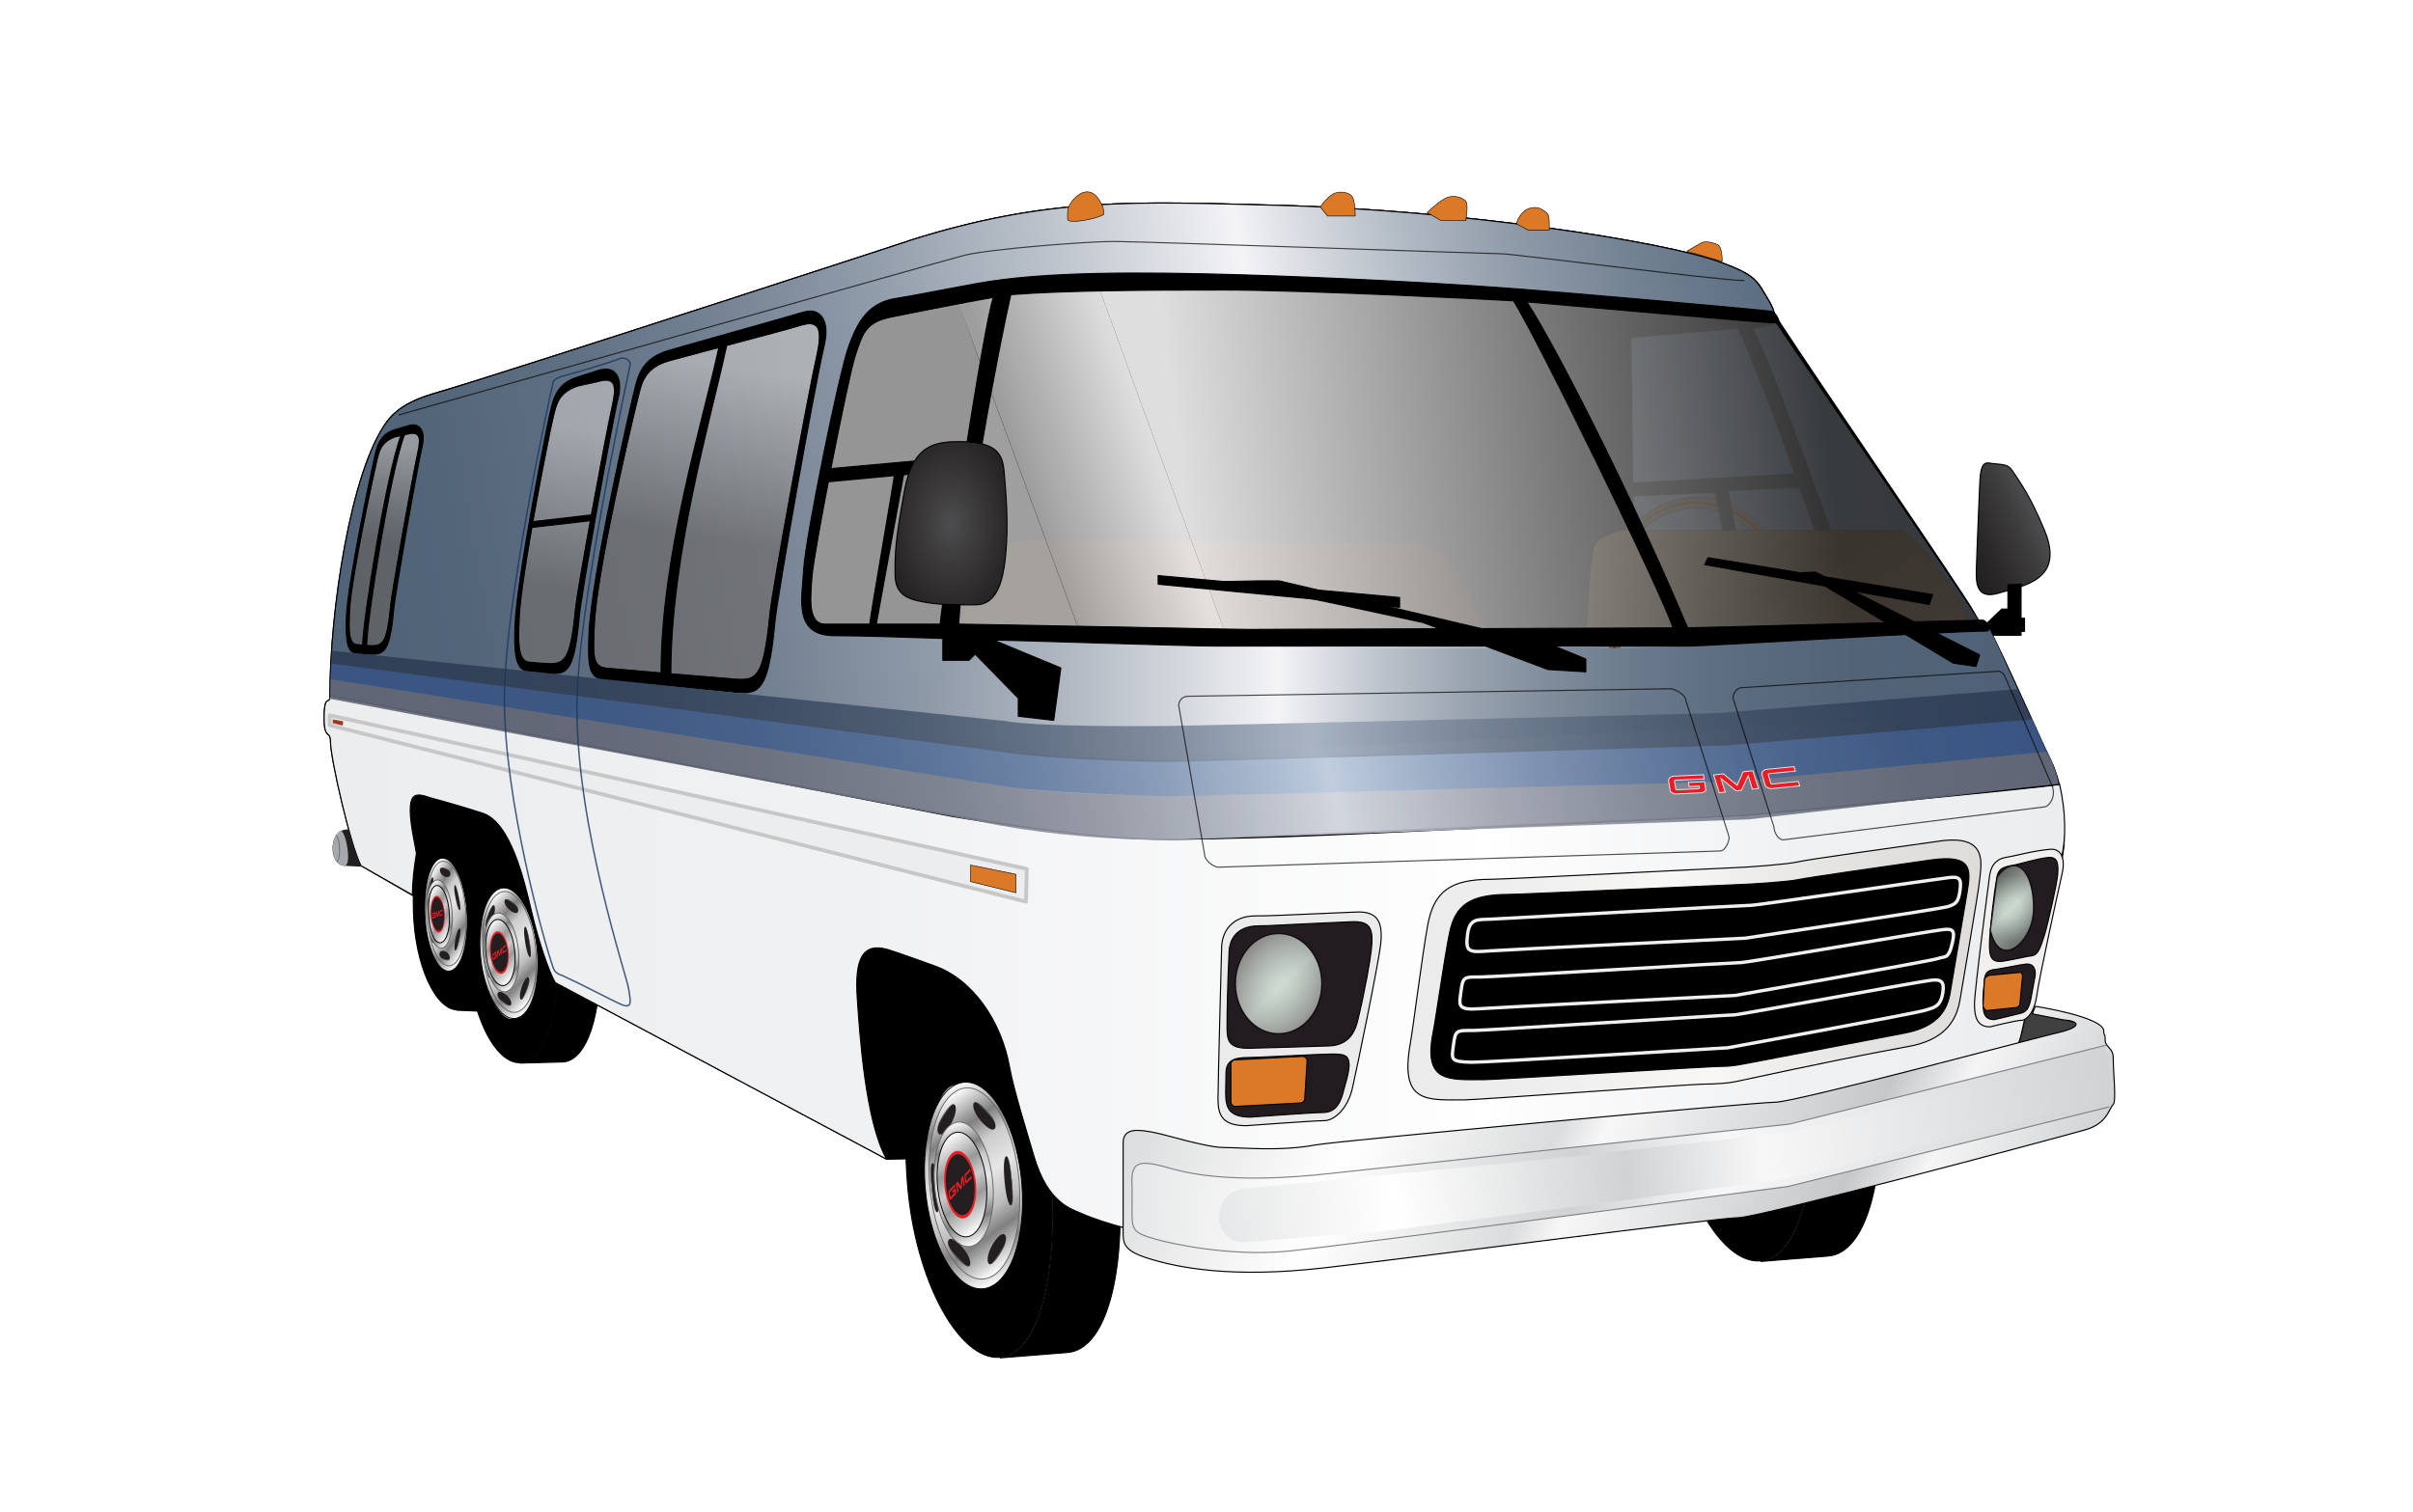<?xml version="1.0" encoding="UTF-8" standalone="no"?>
<svg enable-background="new 0 0 801 502" viewBox="0 0 801 502" xml:space="preserve" xmlns="http://www.w3.org/2000/svg"><defs><linearGradient gradientUnits="userSpaceOnUse" id="SVGID_2_" x1="589.756" x2="128.389">
			<stop offset="0" stop-color="#e2e1d5"></stop>
			<stop offset=".148" stop-color="#e5e3d9"></stop>
			<stop offset=".299" stop-color="#edebe5"></stop>
			<stop offset=".331" stop-color="#f0ede9"></stop>
			<stop offset=".389" stop-color="#eeebe6"></stop>
			<stop offset=".702" stop-color="#e5e4d9"></stop>
			<stop offset="1" stop-color="#e2e1d5"></stop>
		</linearGradient><linearGradient gradientUnits="userSpaceOnUse" id="SVGID_3_" x1="685.367" x2="107.604" y1="319.803" y2="319.803">
			<stop offset="0" stop-color="#ecedef"></stop>
			<stop offset=".152" stop-color="#f0f1f2"></stop>
			<stop offset=".307" stop-color="#fcfcfd"></stop>
			<stop offset=".331" stop-color="#fff"></stop>
			<stop offset=".373" stop-color="#fdfdfd"></stop>
			<stop offset=".694" stop-color="#f0f1f3"></stop>
			<stop offset="1" stop-color="#ecedef"></stop>
		</linearGradient><linearGradient gradientTransform="matrix(-1,0,0,1,-368,5.601)" gradientUnits="userSpaceOnUse" id="SVGID_4_" x1="-1030.263" x2="-478.446" y1="133.426" y2="230.726">
			<stop offset="0" stop-color="#4e6176"></stop>
			<stop offset=".065" stop-color="#526579"></stop>
			<stop offset=".13" stop-color="#5e7083"></stop>
			<stop offset=".197" stop-color="#738293"></stop>
			<stop offset=".264" stop-color="#909ba9"></stop>
			<stop offset=".331" stop-color="#b4bcc6"></stop>
			<stop offset=".398" stop-color="#e1e3e8"></stop>
			<stop offset=".423" stop-color="#f4f4f7"></stop>
			<stop offset=".45" stop-color="#e6e7ec"></stop>
			<stop offset=".544" stop-color="#b8bfc8"></stop>
			<stop offset=".638" stop-color="#929dab"></stop>
			<stop offset=".732" stop-color="#758394"></stop>
			<stop offset=".824" stop-color="#607083"></stop>
			<stop offset=".914" stop-color="#536579"></stop>
			<stop offset="1" stop-color="#4f6176"></stop>
		</linearGradient><linearGradient gradientTransform="matrix(-.105,3e-4,3e-4,.105,-.475,203.875)" gradientUnits="userSpaceOnUse" id="SVGID_5_" x1="-5383.834" x2="-5382.677" y1="-144.071" y2="-91.966">
				<stop offset="0" stop-color="#754c24"></stop>
				<stop offset=".037" stop-color="#744b23"></stop>
				<stop offset=".562" stop-color="#653d17"></stop>
				<stop offset="1" stop-color="#603813"></stop>
			</linearGradient><linearGradient gradientTransform="matrix(-.105,3e-4,3e-4,.105,-.475,203.875)" gradientUnits="userSpaceOnUse" id="SVGID_6_" x1="-5524.608" x2="-5527.824" y1="-94.128" y2="-33.064">
				<stop offset="0" stop-color="#754c24"></stop>
				<stop offset=".037" stop-color="#744b23"></stop>
				<stop offset=".562" stop-color="#653d17"></stop>
				<stop offset="1" stop-color="#603813"></stop>
			</linearGradient><linearGradient gradientTransform="matrix(-.105,3e-4,3e-4,.105,-.475,203.875)" gradientUnits="userSpaceOnUse" id="SVGID_7_" x1="-5240.69" x2="-5225.988" y1="-86.463" y2="-37.845">
				<stop offset="0" stop-color="#754c24"></stop>
				<stop offset=".037" stop-color="#744b23"></stop>
				<stop offset=".562" stop-color="#653d17"></stop>
				<stop offset="1" stop-color="#603813"></stop>
			</linearGradient><linearGradient gradientTransform="matrix(-.105,3e-4,3e-4,.105,-.475,203.875)" gradientUnits="userSpaceOnUse" id="SVGID_8_" x1="-5329.146" x2="-5370.154" y1="105.315" y2="98.666">
				<stop offset="0" stop-color="#754c24"></stop>
				<stop offset=".037" stop-color="#744b23"></stop>
				<stop offset=".562" stop-color="#653d17"></stop>
				<stop offset="1" stop-color="#603813"></stop>
			</linearGradient><linearGradient gradientTransform="matrix(-.105,3e-4,3e-4,.105,-.475,203.875)" gradientUnits="userSpaceOnUse" id="SVGID_9_" x1="-5431.767" x2="-5397.136" y1="107.456" y2="99.637">
				<stop offset="0" stop-color="#754c24"></stop>
				<stop offset=".037" stop-color="#744b23"></stop>
				<stop offset=".562" stop-color="#653d17"></stop>
				<stop offset="1" stop-color="#603813"></stop>
			</linearGradient><linearGradient gradientTransform="matrix(-.105,3e-4,3e-4,.105,-.475,203.875)" gradientUnits="userSpaceOnUse" id="SVGID_10_" x1="-5549.323" x2="-5217.471" y1="-353.356" y2="221.429">
				<stop offset=".006" stop-color="#886441"></stop>
				<stop offset=".497" stop-color="#603b0f"></stop>
				<stop offset=".914" stop-color="#815c30"></stop>
				<stop offset="1" stop-color="#886437"></stop>
			</linearGradient><linearGradient gradientTransform="matrix(-.105,3e-4,3e-4,.105,-.475,203.875)" gradientUnits="userSpaceOnUse" id="SVGID_12_" x1="-5412.395" x2="-5354.321" y1="-397.845" y2="265.94">
				<stop offset="0" stop-color="#754c24"></stop>
				<stop offset=".037" stop-color="#744b23"></stop>
				<stop offset=".562" stop-color="#653d17"></stop>
				<stop offset="1" stop-color="#603813"></stop>
			</linearGradient><linearGradient gradientTransform="matrix(-1,0,0,1,-368,5.601)" gradientUnits="userSpaceOnUse" id="SVGID_13_" x1="-608.493" x2="-599.357" y1="116.503" y2="173.277">
			<stop offset="0" stop-color="#bfbfbf"></stop>
			<stop offset=".994" stop-color="#6f6d6b"></stop>
		</linearGradient><linearGradient gradientTransform="matrix(-1,0,0,1,-368,0)" gradientUnits="userSpaceOnUse" id="SVGID_14_" x1="-559.763" x2="-551.606" y1="137.131" y2="189.989">
				<stop offset="0" stop-color="#bfbfbf"></stop>
				<stop offset=".994" stop-color="#6f6d6b"></stop>
			</linearGradient><linearGradient gradientTransform="matrix(-1,0,0,1,-368,0)" gradientUnits="userSpaceOnUse" id="SVGID_15_" x1="-500.325" x2="-494.452" y1="141.88" y2="175.161">
				<stop offset="0" stop-color="#b3b1af"></stop>
				<stop offset=".366" stop-color="#918f8d"></stop>
				<stop offset=".775" stop-color="#706e6d"></stop>
				<stop offset="1" stop-color="#646261"></stop>
			</linearGradient><linearGradient gradientTransform="matrix(-1,0,0,1,-368,5.601)" gradientUnits="userSpaceOnUse" id="SVGID_16_" x1="-1028.614" x2="-832.149" y1="297.545" y2="332.188">
			<stop offset="0" stop-color="#dfdddb"></stop>
			<stop offset=".196" stop-color="#e3e1df"></stop>
			<stop offset=".401" stop-color="#f0eeec"></stop>
			<stop offset=".503" stop-color="#f9f7f5"></stop>
			<stop offset=".734" stop-color="#efefef"></stop>
			<stop offset="1" stop-color="#ebebec"></stop>
		</linearGradient><linearGradient gradientTransform="matrix(-1,0,0,1,-368,5.601)" gradientUnits="userSpaceOnUse" id="SVGID_17_" x1="-803.407" x2="-781.469" y1="331.987" y2="310.049">
			<stop offset="0" stop-color="#959592"></stop>
			<stop offset=".466" stop-color="#cfddd4"></stop>
			<stop offset="1" stop-color="#868382"></stop>
		</linearGradient><linearGradient gradientTransform="matrix(-1,0,0,1,-368,5.601)" gradientUnits="userSpaceOnUse" id="SVGID_18_" x1="-1035.766" x2="-770.171" y1="433.566" y2="309.717">
			<stop offset="0" stop-color="#d0d2d3"></stop>
			<stop offset=".16" stop-color="#f5f5f6"></stop>
			<stop offset=".239" stop-color="#c5c7c9"></stop>
			<stop offset=".509" stop-color="#f7f7f8"></stop>
			<stop offset=".558" stop-color="#dbdcdd"></stop>
			<stop offset=".761" stop-color="#fff"></stop>
			<stop offset="1" stop-color="#dbdcdd"></stop>
		</linearGradient><linearGradient gradientTransform="matrix(-1,0,0,1,-368,5.601)" gradientUnits="userSpaceOnUse" id="SVGID_19_" x1="-1042.82" x2="-1027.884" y1="303.396" y2="288.459">
			<stop offset="0" stop-color="#4e5b55"></stop>
			<stop offset=".485" stop-color="#c6d5cd"></stop>
			<stop offset=".561" stop-color="#b8c6be"></stop>
			<stop offset=".708" stop-color="#929f97"></stop>
			<stop offset=".908" stop-color="#566159"></stop>
			<stop offset="1" stop-color="#38423a"></stop>
		</linearGradient><linearGradient gradientTransform="matrix(-1,0,0,1,-368,5.601)" gradientUnits="userSpaceOnUse" id="SVGID_20_" x1="-1065.696" x2="-745.948" y1="388.35" y2="360.375">
			<stop offset="0" stop-color="#d0d2d3"></stop>
			<stop offset=".393" stop-color="#f7f7f8"></stop>
			<stop offset=".546" stop-color="#d0d2d3"></stop>
			<stop offset=".804" stop-color="#fff"></stop>
			<stop offset="1" stop-color="#e6e7e8"></stop>
		</linearGradient><linearGradient gradientTransform="matrix(-1,0,0,1,-368,5.601)" gradientUnits="userSpaceOnUse" id="SVGID_21_" x1="-1043.714" x2="-1018.265" y1="163.805" y2="175.672">
			<stop offset="0" stop-color="#4d4d4f"></stop>
			<stop offset=".284" stop-color="#3d3c3d"></stop>
			<stop offset=".718" stop-color="#2a2728"></stop>
			<stop offset="1" stop-color="#231f20"></stop>
		</linearGradient><linearGradient gradientTransform="matrix(-1,0,0,1,-368,5.601)" gradientUnits="userSpaceOnUse" id="SVGID_22_" x1="-1039.704" x2="-487.859" y1="188.715" y2="286.021">
			<stop offset="0" stop-color="#626675"></stop>
			<stop offset=".08" stop-color="#666a79"></stop>
			<stop offset=".161" stop-color="#727684"></stop>
			<stop offset=".244" stop-color="#868b98"></stop>
			<stop offset=".327" stop-color="#a3a7b3"></stop>
			<stop offset=".409" stop-color="#c7ccd5"></stop>
			<stop offset=".423" stop-color="#ced3dc"></stop>
			<stop offset=".492" stop-color="#aeb3be"></stop>
			<stop offset=".569" stop-color="#9397a3"></stop>
			<stop offset=".652" stop-color="#7d818f"></stop>
			<stop offset=".743" stop-color="#6e7280"></stop>
			<stop offset=".848" stop-color="#656978"></stop>
			<stop offset="1" stop-color="#626675"></stop>
		</linearGradient><linearGradient gradientUnits="userSpaceOnUse" id="SVGID_23_" x1="668.381" x2="119.927" y1="186.72" y2="283.428">
			<stop offset="0" stop-color="#375382"></stop>
			<stop offset=".073" stop-color="#3b5785"></stop>
			<stop offset=".147" stop-color="#47628d"></stop>
			<stop offset=".222" stop-color="#5c749b"></stop>
			<stop offset=".298" stop-color="#798eaf"></stop>
			<stop offset=".373" stop-color="#9dafc8"></stop>
			<stop offset=".423" stop-color="#bac9dc"></stop>
			<stop offset=".457" stop-color="#a6b7ce"></stop>
			<stop offset=".524" stop-color="#8499b7"></stop>
			<stop offset=".597" stop-color="#687fa4"></stop>
			<stop offset=".674" stop-color="#526c95"></stop>
			<stop offset=".76" stop-color="#435e8a"></stop>
			<stop offset=".858" stop-color="#3a5684"></stop>
			<stop offset="1" stop-color="#375382"></stop>
		</linearGradient><linearGradient gradientTransform="matrix(-.967,-.253,-.253,.967,-256.1,230.133)" gradientUnits="userSpaceOnUse" id="SVGID_26_" x1="-447.298" x2="-418.834" y1="-9.782" y2="-38.246">
			<stop offset="0" stop-color="#fff"></stop>
			<stop offset=".2" stop-color="#808080"></stop>
			<stop offset=".325" stop-color="#bfbfbf"></stop>
			<stop offset=".5" stop-color="#e6e6e6"></stop>
			<stop offset=".675" stop-color="#ccc"></stop>
			<stop offset=".8" stop-color="#808080"></stop>
			<stop offset="1" stop-color="#fff"></stop>
		</linearGradient><linearGradient gradientTransform="matrix(-.967,-.253,-.253,.967,-256.1,230.133)" gradientUnits="userSpaceOnUse" id="SVGID_27_" x1="-447.369" x2="-418.932" y1="-16.261" y2="-32.679">
			<stop offset="0" stop-color="#fff"></stop>
			<stop offset=".2" stop-color="#808080"></stop>
			<stop offset=".325" stop-color="#bfbfbf"></stop>
			<stop offset=".5" stop-color="#e6e6e6"></stop>
			<stop offset=".675" stop-color="#ccc"></stop>
			<stop offset=".8" stop-color="#808080"></stop>
			<stop offset="1" stop-color="#fff"></stop>
		</linearGradient><linearGradient gradientTransform="matrix(-.997,-.081,-.081,.997,-320.69,86.266)" gradientUnits="userSpaceOnUse" id="SVGID_28_" x1="-495.787" x2="-473.69" y1="189.722" y2="167.626">
			<stop offset="0" stop-color="#fff"></stop>
			<stop offset=".2" stop-color="#808080"></stop>
			<stop offset=".325" stop-color="#bfbfbf"></stop>
			<stop offset=".5" stop-color="#e6e6e6"></stop>
			<stop offset=".675" stop-color="#ccc"></stop>
			<stop offset=".8" stop-color="#808080"></stop>
			<stop offset="1" stop-color="#fff"></stop>
		</linearGradient><linearGradient gradientTransform="matrix(-.997,-.081,-.081,.997,-320.69,86.266)" gradientUnits="userSpaceOnUse" id="SVGID_29_" x1="-495.172" x2="-474.568" y1="184.255" y2="172.359">
			<stop offset="0" stop-color="#fff"></stop>
			<stop offset=".2" stop-color="#808080"></stop>
			<stop offset=".325" stop-color="#bfbfbf"></stop>
			<stop offset=".5" stop-color="#e6e6e6"></stop>
			<stop offset=".675" stop-color="#ccc"></stop>
			<stop offset=".8" stop-color="#808080"></stop>
			<stop offset="1" stop-color="#fff"></stop>
		</linearGradient><linearGradient gradientTransform="matrix(-.909,-.417,-.417,.909,-218.19,375.042)" gradientUnits="userSpaceOnUse" id="SVGID_30_" x1="-523.448" x2="-476.052" y1="-185.239" y2="-232.636">
			<stop offset="0" stop-color="#fff"></stop>
			<stop offset=".2" stop-color="#808080"></stop>
			<stop offset=".325" stop-color="#bfbfbf"></stop>
			<stop offset=".5" stop-color="#e6e6e6"></stop>
			<stop offset=".675" stop-color="#ccc"></stop>
			<stop offset=".8" stop-color="#808080"></stop>
			<stop offset="1" stop-color="#fff"></stop>
		</linearGradient><linearGradient gradientTransform="matrix(-.909,-.417,-.417,.909,-218.19,375.042)" gradientUnits="userSpaceOnUse" id="SVGID_31_" x1="-524.504" x2="-475.039" y1="-195.401" y2="-223.96">
			<stop offset="0" stop-color="#fff"></stop>
			<stop offset=".2" stop-color="#808080"></stop>
			<stop offset=".325" stop-color="#bfbfbf"></stop>
			<stop offset=".5" stop-color="#e6e6e6"></stop>
			<stop offset=".675" stop-color="#ccc"></stop>
			<stop offset=".8" stop-color="#808080"></stop>
			<stop offset="1" stop-color="#fff"></stop>
		</linearGradient><linearGradient gradientTransform="matrix(-.997,-.081,-.081,.997,-320.69,86.266)" gradientUnits="userSpaceOnUse" id="SVGID_32_" x1="-489.283" x2="-475.944" y1="185.308" y2="171.97">
			<stop offset="0" stop-color="#fff"></stop>
			<stop offset=".2" stop-color="#808080"></stop>
			<stop offset=".325" stop-color="#bfbfbf"></stop>
			<stop offset=".5" stop-color="#e6e6e6"></stop>
			<stop offset=".675" stop-color="#ccc"></stop>
			<stop offset=".8" stop-color="#808080"></stop>
			<stop offset="1" stop-color="#fff"></stop>
		</linearGradient><linearGradient gradientTransform="matrix(-.997,-.081,-.081,.997,-320.69,86.266)" gradientUnits="userSpaceOnUse" id="SVGID_33_" x1="-488.011" x2="-476.754" y1="181.956" y2="175.457">
			<stop offset="0" stop-color="#fff"></stop>
			<stop offset=".325" stop-color="#999"></stop>
			<stop offset=".5" stop-color="#ccc"></stop>
			<stop offset=".675" stop-color="#999"></stop>
			<stop offset="1" stop-color="#fff"></stop>
		</linearGradient><linearGradient gradientTransform="matrix(-.967,-.253,-.253,.967,-256.1,230.133)" gradientUnits="userSpaceOnUse" id="SVGID_34_" x1="-439.182" x2="-422.018" y1="-15.054" y2="-32.217">
			<stop offset="0" stop-color="#fff"></stop>
			<stop offset=".2" stop-color="#808080"></stop>
			<stop offset=".325" stop-color="#bfbfbf"></stop>
			<stop offset=".5" stop-color="#e6e6e6"></stop>
			<stop offset=".675" stop-color="#ccc"></stop>
			<stop offset=".8" stop-color="#808080"></stop>
			<stop offset="1" stop-color="#fff"></stop>
		</linearGradient><linearGradient gradientTransform="matrix(-.967,-.253,-.253,.967,-256.1,230.133)" gradientUnits="userSpaceOnUse" id="SVGID_35_" x1="-438.057" x2="-422.48" y1="-19.014" y2="-28.007">
			<stop offset="0" stop-color="#fff"></stop>
			<stop offset=".325" stop-color="#999"></stop>
			<stop offset=".5" stop-color="#ccc"></stop>
			<stop offset=".675" stop-color="#999"></stop>
			<stop offset="1" stop-color="#fff"></stop>
		</linearGradient><linearGradient gradientTransform="matrix(-.909,-.417,-.417,.909,-218.19,375.042)" gradientUnits="userSpaceOnUse" id="SVGID_36_" x1="-510.934" x2="-482.355" y1="-193.649" y2="-222.228">
			<stop offset="0" stop-color="#fff"></stop>
			<stop offset=".2" stop-color="#808080"></stop>
			<stop offset=".325" stop-color="#bfbfbf"></stop>
			<stop offset=".5" stop-color="#e6e6e6"></stop>
			<stop offset=".675" stop-color="#ccc"></stop>
			<stop offset=".8" stop-color="#808080"></stop>
			<stop offset="1" stop-color="#fff"></stop>
		</linearGradient><linearGradient gradientTransform="matrix(-.909,-.417,-.417,.909,-218.19,375.042)" gradientUnits="userSpaceOnUse" id="SVGID_37_" x1="-509.679" x2="-482.588" y1="-199.823" y2="-215.464">
			<stop offset="0" stop-color="#fff"></stop>
			<stop offset=".325" stop-color="#999"></stop>
			<stop offset=".5" stop-color="#ccc"></stop>
			<stop offset=".675" stop-color="#999"></stop>
			<stop offset="1" stop-color="#fff"></stop>
		</linearGradient><linearGradient gradientTransform="matrix(-1,0,0,1,-368,5.601)" gradientUnits="userSpaceOnUse" id="SVGID_38_" x1="-1069.617" x2="-771.827" y1="362.894" y2="388.948">
			<stop offset="0" stop-color="#d0d2d3"></stop>
			<stop offset=".393" stop-color="#f7f7f8"></stop>
			<stop offset=".546" stop-color="#d0d2d3"></stop>
			<stop offset=".804" stop-color="#fff"></stop>
			<stop offset="1" stop-color="#e6e7e8"></stop>
		</linearGradient><linearGradient gradientUnits="userSpaceOnUse" id="SVGID_39_" x1="110.397" x2="672.867">
			<stop offset="0" stop-color="#4f6176"></stop>
			<stop offset=".09" stop-color="#536479"></stop>
			<stop offset=".177" stop-color="#5e6f82"></stop>
			<stop offset=".263" stop-color="#728091"></stop>
			<stop offset=".348" stop-color="#8d98a7"></stop>
			<stop offset=".433" stop-color="#b1b8c2"></stop>
			<stop offset=".515" stop-color="#dbdee3"></stop>
			<stop offset=".558" stop-color="#f4f4f7"></stop>
			<stop offset=".572" stop-color="#e7e8ed"></stop>
			<stop offset=".617" stop-color="#bec4cd"></stop>
			<stop offset=".665" stop-color="#9ca6b2"></stop>
			<stop offset=".716" stop-color="#808d9c"></stop>
			<stop offset=".77" stop-color="#6a798b"></stop>
			<stop offset=".83" stop-color="#5b6c7f"></stop>
			<stop offset=".899" stop-color="#526378"></stop>
			<stop offset="1" stop-color="#4f6176"></stop>
		</linearGradient><linearGradient gradientTransform="matrix(-1,0,0,1,-368,5.601)" gradientUnits="userSpaceOnUse" id="SVGID_40_" x1="-750.292" x2="-709.186" y1="142.631" y2="156.333">
			<stop offset="0" stop-color="#fff"></stop>
			<stop offset=".994" stop-color="#b3b3b3"></stop>
		</linearGradient><linearGradient gradientUnits="userSpaceOnUse" id="SVGID_41_" x1="562.856" x2="606.477" y1="160.769" y2="236.323">
			<stop offset=".006" stop-color="#886441"></stop>
			<stop offset=".497" stop-color="#603b0f"></stop>
			<stop offset=".914" stop-color="#815c30"></stop>
			<stop offset="1" stop-color="#886437"></stop>
		</linearGradient><linearGradient gradientTransform="matrix(-1,0,0,1,-368,5.601)" gradientUnits="userSpaceOnUse" id="SVGID_42_" x1="-761.253" x2="-975.256" y1="160.263" y2="134.165">
			<stop offset="0" stop-color="#fff"></stop>
			<stop offset=".699" stop-color="#707070"></stop>
			<stop offset=".994" stop-color="#333"></stop>
		</linearGradient><linearGradient gradientUnits="userSpaceOnUse" id="SVGID_44_" x1="674.426" x2="109.936" y1="234.568" y2="234.568">
			<stop offset="0" stop-color="#2d3c54"></stop>
			<stop offset=".077" stop-color="#314058"></stop>
			<stop offset=".155" stop-color="#3d4c63"></stop>
			<stop offset=".234" stop-color="#526075"></stop>
			<stop offset=".314" stop-color="#6e7c8f"></stop>
			<stop offset=".393" stop-color="#939fb1"></stop>
			<stop offset=".423" stop-color="#a3afbf"></stop>
			<stop offset=".436" stop-color="#9ca8b9"></stop>
			<stop offset=".506" stop-color="#7a879a"></stop>
			<stop offset=".581" stop-color="#5e6c80"></stop>
			<stop offset=".662" stop-color="#48576d"></stop>
			<stop offset=".75" stop-color="#39485f"></stop>
			<stop offset=".853" stop-color="#303f57"></stop>
			<stop offset="1" stop-color="#2d3c54"></stop>
		</linearGradient><radialGradient cx="-6159.984" cy="-64.629" gradientTransform="matrix(-.092,2e-4,3e-4,.105,-2.939,203.354)" gradientUnits="userSpaceOnUse" id="SVGID_11_" r="87.647">
				<stop offset="0" stop-color="#754c24"></stop>
				<stop offset=".037" stop-color="#744b23"></stop>
				<stop offset=".562" stop-color="#653d17"></stop>
				<stop offset="1" stop-color="#603813"></stop>
			</radialGradient><radialGradient cx="-792.438" cy="321.018" gradientTransform="matrix(-1,0,0,1.2,-368,-58.602)" gradientUnits="userSpaceOnUse" id="SVGID_24_" r="15.514">
			<stop offset="0" stop-color="#cfddd4"></stop>
			<stop offset=".181" stop-color="#cad7cf"></stop>
			<stop offset=".419" stop-color="#bdc7c0"></stop>
			<stop offset=".687" stop-color="#a7aca7"></stop>
			<stop offset=".976" stop-color="#898685"></stop>
			<stop offset="1" stop-color="#868382"></stop>
		</radialGradient><radialGradient cx="-1035.874" cy="295.914" gradientTransform="matrix(-1,0,0,1,-368,5.601)" gradientUnits="userSpaceOnUse" id="SVGID_25_" r="11.14">
			<stop offset=".282" stop-color="#cfddd4"></stop>
			<stop offset="1" stop-color="#868382"></stop>
		</radialGradient><radialGradient cx="-683.696" cy="168.142" gradientTransform="matrix(-1,0,0,1.5,-368,-78.469)" gradientUnits="userSpaceOnUse" id="SVGID_43_" r="23.232">
			<stop offset="0" stop-color="#4d4d4f"></stop>
			<stop offset=".386" stop-color="#3c3a3b"></stop>
			<stop offset="1" stop-color="#231f20"></stop>
		</radialGradient></defs>

	
	
		
		
		<path d="m690.812,334.472-1.574,2.836-20.334,5.834v-4.1l3.467-9.932z" fill="#404041" stroke="#000" stroke-linecap="round" stroke-linejoin="round" stroke-width=".37" transform="translate(0,5.601)"></path>
		<path d="m145.941,302.524-26.045-15.035c-3.295-5.713-10.176-35.586-10.176-41.139 0-4.029-2.115-.629-2.115-7.73 0-9.008 1.906-3.986 1.906-7.584 0-27.898 6.842-74.619 18.877-90.947 5.01-6.775 13.67-8.811 19.979-10.697 25.746-7.717 167.012-53.783 153.451-49.477 46.307-14.664 75.939-12.893 121.123-11.768 61.848,1.541 129.592,12.051 148.23,18.955 11.986,4.445 11.986,5.824 16.152,13.027 .254.445 1.238,2.143 1.238,3.086 0,0 .861,1.742 2.02,3.502 14.348,21.977 59.811,88.137 64.516,96.295 5.422,9.395 21.686,41.359 25.654,49.471 3.461,7.109 4.451,17.559 4.451,26.766 0,9.203-11.709,52.164-14.09,63.545-2.336,11.127-14.721,27.508-23.342,28.746-2.926.426-65.07,16.053-77.996,17.828-14.24,1.957-93.719,10.514-100.428,11.492-5.455.805-79.965,10.486-95.625,6.928-4.225-.959-11.391-3.324-14.393-4.705-3.441-1.6-11.436-3.258-16.096-19.111l-48.889.955-110.023-58.65-38.379-23.753z" stroke="#000" stroke-linecap="round" stroke-linejoin="round" stroke-width=".37"></path>
		<g transform="translate(0,5.601)">
			<path d="m151.656,329.841c7.285-.209 11.607-15.219 11.082-33.469-.506-18.234-7.996-32.92-15.273-32.715l12.307.51c7.283-.199 14.775,14.48 15.273,32.721 .521,18.242-3.799,33.258-11.084,33.463l-12.305-.51z" stroke="#000" stroke-linecap="round" stroke-linejoin="round" stroke-width=".37"></path>
			<path d="m137.236,297.009c.525,18.238 7.494,32.916 14.779,32.715 7.277-.209 11.104-15.219 10.586-33.453-.516-18.25-7.498-32.93-14.783-32.727-7.275.213-11.093,15.217-10.582,33.465z" stroke="#000" stroke-linecap="round" stroke-linejoin="round" stroke-width=".37"></path>
		</g>
		<g transform="translate(0,5.601)">
			<path d="m172.719,347.396c8.27-.234 13.162-17.256 12.578-37.947s-9.062-37.33-17.314-37.096l13.938.582c8.264-.24 16.744,16.408 17.334,37.098s-4.307,36.766-12.576,36.998l-13.96.365z" stroke="#000" stroke-linecap="round" stroke-linejoin="round" stroke-width=".37"></path>
			<path d="m155.24,310.167c.586,20.684 9.072,37.332 17.326,37.098 8.256-.229 13.152-17.26 12.564-37.941-.584-20.684-9.059-37.334-17.322-37.104-8.257.24-13.16,17.263-12.568,37.947z" stroke="#000" stroke-linecap="round" stroke-linejoin="round" stroke-width=".37"></path>
			<path d="m159.85,311.669c.326,11.164 5.57,21.393 10.031,21.271 4.461-.129 6.916-10.535 6.611-21.707-.322-11.17-5.572-21.396-10.023-21.275-4.469.129-6.926,10.539-6.619,21.711z" fill="#f1f0ee" stroke="#000" stroke-linecap="round" stroke-linejoin="round" stroke-width=".37"></path>
			<path d="m160.521,311.646c.299,10.279 5.133,19.686 9.227,19.574 4.1-.119 6.377-9.693 6.072-19.969-.289-10.277-5.107-19.686-9.223-19.574-4.089.119-6.351,9.695-6.076,19.969z" fill="#f1f0ee" stroke="#000" stroke-linecap="round" stroke-linejoin="round" stroke-width=".37"></path>
			<path d="m160.723,311.458c.193,6.781 3.373,12.998 6.088,12.92s4.203-6.396 4.01-13.184c-.193-6.781-3.383-12.988-6.096-12.912-2.696.074-4.198,6.395-4.002,13.176z" fill="#d0d2d3" stroke="#000" stroke-linecap="round" stroke-linejoin="round" stroke-width=".37"></path>
			<path d="m160.916,311.364c.145,4.91 2.453,9.41 4.406,9.359 1.963-.055 3.049-4.633 2.914-9.549-.143-4.912-2.457-9.416-4.422-9.363-1.966.057-3.046,4.635-2.898,9.553z" fill="#f1f0ee" stroke="#000" stroke-linecap="round" stroke-linejoin="round" stroke-width=".37"></path>
		</g>
		<g transform="translate(0,5.601)">
			<path d="m332.047,445.28c13.113-1.029 19.553-28.518 16.979-61.396-2.59-32.877-17.428-58.693-30.543-57.668l22.25-.189c13.123-1.025 27.957,24.787 30.549,57.664 2.572,32.871-3.857,58.789-16.984,59.814l-22.251,1.775z" stroke="#000" stroke-linecap="round" stroke-linejoin="round" stroke-width=".37"></path>
			<path d="m301.236,387.419c2.592,32.879 17.422,58.701 30.541,57.668 13.119-1.025 19.559-28.525 16.975-61.396-2.58-32.877-17.42-58.689-30.547-57.664-13.117,1.036-19.557,28.517-16.969,61.392z" stroke="#000" stroke-linecap="round" stroke-linejoin="round" stroke-width=".37"></path>
			<path d="m308.711,389.446c1.389,17.752 10.572,33.609 17.652,33.053 7.092-.555 10.174-17.318 8.771-35.08-1.387-17.746-10.57-33.607-17.65-33.049-7.086.561-10.168,17.318-8.773,35.076z" fill="#f1f0ee" stroke="#000" stroke-linecap="round" stroke-linejoin="round" stroke-width=".37"></path>
			<path d="m309.766,389.362c1.279,16.33 9.725,30.928 16.25,30.406 6.523-.508 9.35-15.93 8.059-32.262-1.281-16.334-9.721-30.928-16.232-30.408-6.529.506-9.357,15.926-8.077,32.264z" fill="#f1f0ee" stroke="#000" stroke-linecap="round" stroke-linejoin="round" stroke-width=".37"></path>
			<path d="m310.066,389.048c.844,10.781 6.416,20.406 10.723,20.066 4.291-.332 6.172-10.508 5.326-21.297-.842-10.777-6.414-20.406-10.725-20.066-4.298.338-6.175,10.518-5.324,21.297z" fill="#d0d2d3" stroke="#000" stroke-linecap="round" stroke-linejoin="round" stroke-width=".37"></path>
			<path d="m310.354,388.876c.619,7.812 4.65,14.787 7.773,14.543 3.113-.248 4.475-7.621 3.859-15.428-.615-7.811-4.65-14.785-7.771-14.547-3.113.248-4.473,7.614-3.861,15.432z" fill="#f1f0ee" stroke="#000" stroke-linecap="round" stroke-linejoin="round" stroke-width=".37"></path>
		</g>
		<g transform="translate(0,5.601)">
			<path d="m584.539,413.257c13.123-1.029 19.549-28.518 16.969-61.396-2.574-32.873-17.412-58.693-30.541-57.658l22.258-.197c13.129-1.025 27.969,24.785 30.541,57.662 2.58,32.879-3.852,58.797-16.977,59.816l-22.25,1.773z" stroke="#000" stroke-linecap="round" stroke-linejoin="round" stroke-width=".37"></path>
			<path d="m553.719,355.407c2.59,32.877 17.426,58.689 30.551,57.658 13.123-1.025 19.559-28.52 16.973-61.398-2.582-32.877-17.416-58.688-30.549-57.662-13.114,1.041-19.549,28.523-16.975,61.402z" stroke="#000" stroke-linecap="round" stroke-linejoin="round" stroke-width=".37"></path>
			<path d="m561.213,357.423c1.385,17.752 10.562,33.609 17.648,33.055 7.08-.553 10.17-17.314 8.773-35.07-1.395-17.754-10.568-33.611-17.652-33.055-7.097.556-10.173,17.316-8.769,35.07z" fill="#f1f0ee" stroke="#000" stroke-linecap="round" stroke-linejoin="round" stroke-width=".37"></path>
			<path d="m562.258,357.345c1.289,16.334 9.734,30.916 16.246,30.4 6.518-.502 9.348-15.928 8.076-32.262-1.289-16.328-9.729-30.922-16.248-30.412-6.531.512-9.353,15.936-8.074,32.274z" fill="#f1f0ee" stroke="#000" stroke-linecap="round" stroke-linejoin="round" stroke-width=".37"></path>
			<path d="m562.559,357.024c.848,10.779 6.422,20.408 10.729,20.072 4.297-.344 6.156-10.516 5.322-21.293-.855-10.783-6.422-20.41-10.721-20.076-4.305.34-6.182,10.514-5.33,21.297z" fill="#f1f0ee" stroke="#000" stroke-linecap="round" stroke-linejoin="round" stroke-width=".37"></path>
			<path d="m562.85,356.858c.609,7.812 4.648,14.783 7.768,14.543s4.469-7.619 3.865-15.432c-.613-7.809-4.648-14.795-7.764-14.543-3.129.243-4.485,7.622-3.869,15.432z" fill="#f1f0ee" stroke="#000" stroke-linecap="round" stroke-linejoin="round" stroke-width=".37"></path>
		</g>
		
			
		<path d="m128.389,140.088c5.01-6.775 13.67-8.811 19.979-10.695 25.746-7.719 167.012-53.785 153.451-49.479 46.307-14.664 75.939-12.893 121.123-11.768 61.848,1.541 129.592,12.051 148.23,18.955 11.986,4.445 11.785,5.934 16.152,13.027 .518.854.744,1.404 1.256,2.566 .186.434.146.939.572,1.57 .283.436.271,2.789.604,3.27" fill="url(#SVGID_2_)" stroke="#000" stroke-linecap="round" stroke-linejoin="round" stroke-width=".37"></path>
		
			
		<path d="m683.652,260.377c.555,2.197.979,4.824 1.266,7.186 .473,3.84.584,7.82.285,11.686-.697,9.18-11.709,52.164-14.09,63.545-2.336,11.127-14.721,27.508-23.342,28.746-2.926.426-65.07,16.053-77.996,17.828-14.24,1.957-93.719,10.514-100.428,11.492-5.455.805-79.965,10.486-95.625,6.928-4.225-.959-11.391-3.324-14.393-4.705-3.441-1.6-11.436-3.258-16.096-19.111-2.688-9.16-6.732-22.051-8.145-29.834-2.744-14.984-12.051-28.828-24.824-33.406-2.521-.902-12.838-4.656-15.643-5.455-8.307-2.352-10.922,3.129-10.064,16.008 .764,11.391 2.684,41.336 9.787,53.643l-110.023-58.65c-2.326-4.018-5.771-14.629-7.828-23.396-2.527-10.758-6.969-29.854-16.346-32.891-8.369-2.707-17.285-5.09-17.285-5.09-4.871-1.561-8.75-3.195-5.469,13.912 .129.684.699,3.79.855,4.54-.75,4.75-1.335,8.814-1.335,13.835l-17.018-9.698c-3.295-5.713-10.176-35.586-10.176-41.139 0-4.029-2.115-.629-2.115-7.73 0-9.008 1.906-3.988 1.906-7.584l206.658,40.086c50.365,8.211 72.307,7.986 111.178,6.697 22.121-.707 143.234-6.623 151.457-7.062s98.902-9.184 104.865-10.297" fill="url(#SVGID_3_)" stroke="#000" stroke-linecap="round" stroke-linejoin="round" stroke-width=".37"></path>
		
			
		<path d="m683.582,260.395c-.734-2.883-1.689-5.566-2.83-7.912-3.695-7.561-15.209-34.025-21.277-45.436-.443-.828-2.43-.562-2.799-1.201-4.609-7.979-52.32-76.576-66.92-98.311-.332-.48-.32-2.834-.604-3.27-.426-.631-.387-1.137-.572-1.57-.512-1.162-.738-1.713-1.256-2.566-4.367-7.094-4.166-8.582-16.152-13.027-18.639-6.904-86.383-17.414-148.23-18.955-45.184-1.125-74.816-2.896-121.123,11.768 13.561-4.307-127.705,41.76-153.451,49.479-6.309,1.885-14.969,3.92-19.979,10.695-12.035,16.328-18.877,63.049-18.877,90.947l202.395,38.93c62.521,10.916 73.104,9.277 115.441,7.328 23.062-1.115 147.41-6.232 151.457-6.537s104.869-10.297 104.869-10.297" fill="url(#SVGID_4_)" stroke="#000" stroke-linecap="round" stroke-linejoin="round" stroke-width=".37"></path>
		<g transform="translate(0,5.601)">
			
				
			<path d="m563.143,195.356-29.403-5.832 .856-4.043 28.39-.556h.211l28.451.414 .862,4.037-29.367,5.98" fill="url(#SVGID_5_)" stroke="#754c24" stroke-width=".172"></path>
			
				
			<path d="m592.504,189.376-29.361,5.98 7.08,6.75 22.709-8.607z" fill="url(#SVGID_6_)" stroke="#754c24" stroke-width=".172"></path>
			
				
			<path d="m533.74,189.524 29.403,5.832-7.067,6.811-22.728-8.516z" fill="url(#SVGID_7_)" stroke="#754c24" stroke-width=".172"></path>
			
				
			<path d="m563.143,195.356 .093,34.02-3.644-.24-3.516-26.969z" fill="url(#SVGID_8_)" stroke="#754c24" stroke-width=".172"></path>
			
				
			<path d="m563.143,195.356 .093,34.02 3.629-.264 3.358-27.006z" fill="url(#SVGID_9_)" stroke="#754c24" stroke-width=".172"></path>
			<path d="m553.891,195.38c.006,5.83 4.172,10.547 9.283,10.531s9.242-4.746 9.234-10.58c-.021-5.826-4.178-10.543-9.287-10.531s-9.244,4.752-9.23,10.58z" fill="#603813" stroke="#42210b" stroke-width=".172"></path>
			
				
			<path d="m563.055,163.138c15.613-.035 28.309,14.355 28.338,32.148 .057,17.791-12.561,32.252-28.166,32.291-15.602.041-28.297-14.354-28.334-32.15-.051-17.799 12.568-32.252 28.162-32.289zm-31.291,32.299c.047,19.756 14.145,35.744 31.473,35.705 17.324-.047 31.348-16.102 31.295-35.869-.051-19.76-14.141-35.748-31.477-35.701s-31.344,16.099-31.291,35.865z" fill="url(#SVGID_10_)" stroke="#000" stroke-width=".086"></path>
			<path d="m563.174,206.003 .053,21.574" fill="none" stroke="#562e0c" stroke-width="1.267"></path>
			<path d="m563.174,206.255 .053,20.695" fill="#754c24" stroke="#754c24" stroke-width=".646"></path>
			<path d="m553.943,193.528-18.644-3.699" fill="none" stroke="#562e0c" stroke-width="1.267"></path>
			<path d="m553.719,193.487-17.871-3.547" fill="#754c24" stroke="#754c24" stroke-width=".646"></path>
			<path d="m572.332,193.485 18.619-3.791" fill="none" stroke="#562e0c" stroke-width="1.267"></path>
			<path d="m572.551,193.44 17.867-3.64" fill="#754c24" stroke="#754c24" stroke-width=".646"></path>
			
				
			<path d="m555.092,195.374c.016,5.07 3.627,9.172 8.082,9.16 4.445-.008 8.033-4.131 8.023-9.197-.012-5.062-3.625-9.17-8.076-9.16-4.439.008-8.043,4.133-8.029,9.197z" fill="url(#SVGID_11_)" stroke="#42210b" stroke-width=".172"></path>
			
				
			<path d="m563.055,162.106c16.111-.035 29.199,14.812 29.25,33.174 .053,18.367-12.975,33.283-29.068,33.324-16.109.041-29.205-14.816-29.256-33.174s12.974-33.281 29.074-33.324zm-30.53,33.327c.053,19.279 13.797,34.875 30.711,34.834s30.57-15.707 30.523-34.988c-.043-19.275-13.789-34.877-30.705-34.834-16.911.044-30.575,15.706-30.529,34.988z" fill="url(#SVGID_12_)" stroke="#ccc" stroke-width=".086"></path>
		</g>
		
			
		
			<path d="m219.445,223.469c-8.25-.703-15.494-1.33-18.121-1.584-4.801-.463-4.461-4.424-4.062-14.27 .74-18.109 12.854-69.045 14.32-74.889 1.287-5.205 1.984-10.537 10.578-12.971 2.297-.65 9.006-2.432 16.475-4.412l2.605-.691c10.693-2.838 22.078-5.867 24.07-6.529 6.652-2.223 7.9.93 5.799,10.219-2.873,12.725-14.729,77.545-15.492,85.357-2.348,24.252-4.992,22.34-15.238,21.51-5.26-.422-17.699-1.467-17.699-1.467l-3.235-.273z" fill="url(#SVGID_13_)" opacity=".7" stroke="#000" stroke-linecap="round" stroke-linejoin="round" stroke-width=".37"></path>
		<path d="m257.248,206.477c-2.434,26.076-5.953,24.105-16.498,23.027l-40.266-3.979c-4.961-.307-5.395-4.248-4.986-14.828 .768-19.48 13.457-74.244 14.959-80.531 1.346-5.6 2.648-11.184 11.508-13.799 5.963-1.764 40.773-11.484 44.482-12.656 6.143-1.955 9.057,3.062 7.162,10.98-3.244,13.598-15.578,83.384-16.361,91.786zm-34.568,17.289c0,0 12.439,1.043 17.699,1.465 10.246.822 12.891,2.738 15.238-21.514 .764-7.811 12.619-72.627 15.492-85.352 2.102-9.287.854-12.439-5.799-10.221-1.992.664-13.377,3.691-24.07,6.529-5.424,24.9-18.56,69.755-18.56,109.093zm15.955-108.404c-7.469,1.984-14.178,3.762-16.475,4.404-8.594,2.441-9.291,7.779-10.578,12.984-1.467,5.85-13.58,56.779-14.32,74.895-.398,9.834-.738,13.801 4.062,14.258 2.627.258 9.871.887 18.121,1.582 0-39.33 13.768-83.223 19.19-108.123z" stroke="#000" stroke-linecap="round" stroke-linejoin="round" stroke-width=".37"></path>
		<path d="m249.75,231.37" fill="none" opacity=".7" stroke="#000" stroke-linecap="round" stroke-linejoin="round" stroke-width=".185"></path>
		<g transform="translate(0,5.601)">
			
				
			
				<path d="m175.541,214.448c-3.789-.947-3.527-7.135-3.211-14.889 .576-14.26 10.135-62.049 11.275-66.648 1.033-4.104 1.568-7.926 8.334-10.418l6.77-1.488c5.242-1.17 6.213.922 4.551,8.24-2.256,10.023-11.6,61.082-12.191,67.229-1.852,19.107-3.949,18.557-12.004,18.479l-3.524-.505z" fill="url(#SVGID_14_)" opacity=".7" stroke="#000" stroke-linecap="round" stroke-linejoin="round" stroke-width=".37"></path>
			<path d="m174.867,217.134c-3.902-.396-4.254-6.816-3.92-15.145 .604-15.342 10.59-66.148 11.779-71.104 1.055-4.41 2.264-9.33 9.256-11.363 1.225-.361 6.146-2.025 7.424-2.342 5.066-1.262 7.334,2.951 5.834,9.189-2.568,10.705-12.279,65.676-12.896,72.297-1.902,20.541-4.193,20.107-12.984,18.9l-4.493-.432zm4.391-2.555c8.061.662 9.959,1.014 11.811-18.088 .592-6.156 9.936-57.211 12.191-67.229 1.662-7.314.691-9.986-4.551-8.246l-6.77,1.496c-6.766,1.916-7.301,6.312-8.334,10.408-1.141,4.611-10.699,52.391-11.275,66.662-.316,7.752-.578,14.322 3.211,14.689l3.717.308z" stroke="#000" stroke-linecap="round" stroke-linejoin="round" stroke-width=".37"></path>
			<path d="m176.861,167.616 19.487-2.248-.461,1.94-19.366,2.238z" stroke="#000" stroke-linecap="round" stroke-linejoin="round" stroke-width=".37"></path>
		</g>
		<g transform="translate(0,5.601)">
			
				
			
				<path d="m118.354,208.556c-2.779-.703-2.59-5.342-2.35-11.15 .422-10.693 8.199-46.51 9.037-49.957 .752-3.074 1.156-5.74 6.125-8.572l4.189-.92c3.85.076 4.564,1.266 3.354,6.74-1.664,7.518-8.521,45.783-8.961,50.389-1.359,14.324-2.891,13.91-8.805,13.85l-2.589-.38z" fill="url(#SVGID_15_)" opacity=".7" stroke="#000" stroke-linecap="round" stroke-linejoin="round" stroke-width=".37"></path>
			<path d="m117.857,211.202c-2.861-.293-3.119-5.732-2.875-11.982 .436-11.494 8.547-49.572 9.412-53.289 .773-3.299 1.66-7.371 6.789-8.902 .908-.268 3.744-1.131 4.684-1.369 3.721-.943 5.391,2.215 4.287,6.891-1.879,8.023-9.018,49.219-9.471,54.184-1.395,15.391-3.434,15.244-9.521,14.717l-3.305-.25zm3.233-2.541c5.914.496 7.299.756 8.658-13.562 .439-4.605 7.297-42.873 8.961-50.385 1.211-5.486.496-7.1-3.354-6.18l-4.189.934c-4.969,1.818-5.373,4.918-6.125,7.994-.838,3.447-8.615,39.266-9.037,49.957-.24,5.809-.43,10.736 2.35,11.006l2.736.236z" stroke="#000" stroke-linecap="round" stroke-linejoin="round" stroke-width=".37"></path>
		</g>
		
			
		<path d="m657.209,291.592c.387-4.59 2.84-14.639-13.34-12.307-16.189,2.334-42.756,5.914-47.256,6.938-3.287.752-16.105,1.754-21.467,1.924-3.721.111-76.049,3.828-80.145,3.828-13.811,0-19.045,4.189-21.094,15.342-1.793,9.801-4.738,33.449-5.744,39.113-3.586,20.068 5.355,18.791 18.021,18.791 3.955,0 75.598-5.238 79.438-5.238s8.338-.336 10.314-.781c2.131-.479 33.178-7.15 48.109-9.932 5.729-1.072 9.988-1.871 10.918-2.068 12.268-2.688 14.93-10.125 15.797-16.006 .556-3.658 6.072-35.166 6.449-39.604z" fill="url(#SVGID_16_)" stroke="#000" stroke-linecap="round" stroke-linejoin="round" stroke-width=".37"></path>
		<path d="m653.059,295.899c1.158-7.219 1.652-12.299-12.154-10.342-15.191,2.162-40.201,5.736-44.414,6.594-3.102.639-15.148,1.477-20.186,1.615-3.498.094-71.498,3.225-75.334,3.225-12.986,0-17.916,3.512-19.826,12.883-1.697,8.234-4.461,28.094-5.416,32.854-3.355,16.861 5.049,15.785 16.949,15.785 3.723,0 74.672-4.402 78.273-4.402 3.607,0 5.566-.393 8.305-.902 2.793-.516 50.133-9.605 53.277-10.217 11.539-2.26 14.037-8.51 14.848-13.443 .519-3.078 5.08-29.957 5.678-33.65z" stroke="#000" stroke-linecap="round" stroke-linejoin="round" stroke-width=".37"></path>
		<path d="m581.412,300.608c-2.303,0-82.648,4.436-86.471,4.6-4.438.195-7.068-.33-7.758,4.893-.799,6.049.221,6.186 7.184,5.656 4.588-.352 84.936-4.225 84.936-4.225s65.18-9.695 67.496-10.545c2.367-.861 3.281-1.234 3.834-5.363 .492-3.742-.055-4.674-3.646-4.219-4.952.615-63.852,9.203-65.575,9.203z" stroke="#f1f0ee" stroke-linecap="round" stroke-linejoin="round" stroke-width="1.111"></path>
		<path d="m578.156,319.614c-2.301,0-82.641,4.793-86.473,4.793-5.879,0-6.057-.193-6.74,5.029-.564,4.307-1.332,6.072 6.166,5.514 4.584-.346 84.938-4.416 84.938-4.416s64.98-11.418 67.301-12.264c2.367-.865 3.516.453 4.793-5.443 .799-3.682.334-4.59-3.264-4.143-4.951.619-65,10.93-66.721,10.93z" stroke="#f1f0ee" stroke-linecap="round" stroke-linejoin="round" stroke-width="1.111"></path>
		<path d="m575.66,336.995c-2.297,0-82.631,5.178-86.475,5.178-5.877,0-6.059-.188-6.732,5.029-.617,4.668-1.078,5.373 6.152,5.52 4.607.088 84.941-4.795 84.941-4.795s63.254-11.615 65.582-12.471c2.373-.855 4.949-.828 5.748-5.553 .631-3.721-.248-4.863-3.832-4.412-4.946.617-63.653,11.504-65.384,11.504z" stroke="#f1f0ee" stroke-linecap="round" stroke-linejoin="round" stroke-width="1.111"></path>
		<path d="m450.254,302.844c-29.369,1.279-29.375,1.279-33.488,1.279-7.924,0-11.252,5.357-11.252,10.727 0,0-1.203,44.744-1.203,50.119 0,5.363 1.467,8.82 9.391,8.82 0,0 22.492-1.664 25.82-1.664 3.318,0 7.773-3.785 9.391-10.713 1.605-6.928 8.727-41.73 9.4-47.834 .847-7.589-1.125-11.027-8.059-10.734z" fill="#ebebec" stroke="#000" stroke-linecap="round" stroke-linejoin="round" stroke-width=".37"></path>
		<path d="m406.973,356.272c-.07,3.195-.111,5.584-.111,6.562 0,4.932.973,8.111 8.256,8.111 0,0 20.695-1.523 23.76-1.523 3.053,0 5.709-1.117 7.182-7.494 .279-1.195 1.775-5.568 1.775-8.254 0-3.672-2.17-3.672-6.002-3.672-3.846,0-24.041,1.16-27.623,1.16s-7.237.497-7.237,5.11z" fill="#221b20" stroke="#000" stroke-linecap="round" stroke-linejoin="round" stroke-width=".37"></path>
		<path d="m407.322,341.428c0-12.1.646-24.705.646-24.705 0-4.939 2.678-9.295 9.975-9.295 3.77,0 3.785-.188 30.805-1.363 6.369-.271 7.23,2.508 6.453,9.492-.324,2.988-2.094,13.543-4.561,23.533-1.277,5.166-4.219,8.232-10.098,8.232 0,0-23.777.764-26.074.764-6.132,0-7.146-2.072-7.146-6.658z" fill="#221b20" stroke="#000" stroke-linecap="round" stroke-linejoin="round" stroke-width=".37"></path>
		
			
		<path d="m410.113,326.616c0,9.18 6.418,16.621 14.322,16.621 7.912,0 14.326-7.441 14.326-16.621 0-9.172-6.414-16.615-14.326-16.615-7.904-.001-14.322,7.443-14.322,16.615z" fill="url(#SVGID_17_)" stroke="#000" stroke-linecap="round" stroke-linejoin="round" stroke-width=".37"></path>
		<path d="m408.59,365.866c0,.844.691,1.529 1.523,1.529l21.48-1.148c.854,0 1.535-.686 1.535-1.539l.771-12.402c0-.838-.689-1.525-1.529-1.525l-22.258,1.143c-.832,0-1.523.691-1.523,1.541v12.401z" fill="#db7927" stroke="#000" stroke-linecap="round" stroke-linejoin="round" stroke-width=".37"></path>
		<path d="m523.441,221.03c0,1.699 1.383,3.064 3.072,3.064s3.064-1.365 3.064-3.064c0-1.688-1.373-3.064-3.064-3.064s-3.072,1.376-3.072,3.064z" stroke="#000" stroke-linecap="round" stroke-linejoin="round" stroke-width=".37"></path>
		<path d="m652.051,219.176c0,1.348 1.102,2.434 2.434,2.434 1.346,0 2.43-1.086 2.43-2.434 0-1.336-1.084-2.42-2.43-2.42-1.333,0-2.434,1.084-2.434,2.42z" stroke="#000" stroke-linecap="round" stroke-linejoin="round" stroke-width=".37"></path>
		<path d="m120.377,214.319c0-7.875 8.129-58.332 12.838-69.959l1.141-.189c-4.709,11.631-12.643,62.273-12.643,70.148h-1.336z" stroke="#000" stroke-linecap="round" stroke-linejoin="round" stroke-width=".37"></path>
		<path d="m340.57,293.806 .268-10.885-231.432-50.996v3.26z" fill="#ecedee" stroke="#c7c7c7" stroke-linecap="round" stroke-linejoin="round" stroke-width="1.261" transform="translate(0,5.601)"></path>
		<path d="m698.814,347.487" fill="none" stroke="#000" stroke-linecap="round" stroke-linejoin="round" stroke-width=".37"></path>
		<path d="m380.699,417.694" fill="none" stroke="#000" stroke-linecap="round" stroke-linejoin="round" stroke-width=".37"></path>
		
			
		<path d="m685.033,338.668c4.777.287 7.262,2.225-3.01,4.506-4.449.988-86.176,22.822-92.689,22.822-6.523,0-145.457,12.85-152.623,14.186-11.934,2.223-24.529.859-30.4.859-5.939,0-19.404-4.34-23.674-5.088-3.777-.645-9.803-1.912-9.803,3.457v30.295c0,3.449.748,5.695 7.865,7.994 10.336,3.34 28.404,6.768 58.695,3.32 30.295-3.445 131.146-16.686 137.672-16.686 6.518,0 102.764-25.68 115.041-29.143 7.432-2.094 7.855-6.906 9.383-8.441 1.086-1.084 0-10.43 0-15.414 0-3.637-2.676-3.457-2.676-6.049s-.457-.967-.457-2.881c0-4.732-22.496-8.242-22.736-8.242l-.965,2.492 10.377,2.013z" fill="url(#SVGID_18_)" stroke="#000" stroke-linecap="round" stroke-linejoin="round" stroke-width=".37"></path>
		<path d="m337.254,290.854v-6.144l-15.076-3.063v5.495z" fill="#db7927" stroke="#000" stroke-linecap="round" stroke-linejoin="round" stroke-width=".185" transform="translate(0,5.601)"></path>
		<path d="m680.635,282.006c-5.305.402-12.127,2.303-14.291,2.611-4.051.592-5.725,2.977-6.096,7.73 0,0-4.822,36.635-4.822,41.174s1.131,7.447 5.141,7.447c0,0 8.719-2.168 10.408-2.168 1.682,0 4.326-2.432 5.141-8.281 .803-5.854 7.244-35.371 8.404-40.398 1.181-5.117-.377-8.369-3.885-8.115z" fill="#f1f0ee" stroke="#000" stroke-linecap="round" stroke-linejoin="round" stroke-width=".37"></path>
		<path d="m658.697,326.176c-.158,1.062-.451,4.719-.451,5.545 0,4.168.109,6.852 3.809,6.852l8.586-2.059c1.822-.48 2.891-1.225 3.645-5.561l1.283-6.969c.293-2.924-1.119-4.061-3.045-3.861-1.656.162-8.283,1.529-9.973,1.74-1.799.217-3.854.423-3.854,4.313z" fill="#221b20" stroke="#000" stroke-linecap="round" stroke-linejoin="round" stroke-width=".37"></path>
		<path d="m660.406,313.641c0-4.232 1.678-18.047 2.246-20.854 .447-4.447 1.889-4.822 6.012-5.562 1.877-.34 7.885-2.23 11.396-2.496 3.221-.244 3.158,2.443 3.012,5.512-.125,2.523-3.307,16.965-4.545,20.664-1.41,4.18-1.957,6.568-4.934,6.568 0,0-8.404,1.799-9.57,1.799-3.099,0-3.617-1.756-3.617-5.631z" fill="#221b20" stroke="#000" stroke-linecap="round" stroke-linejoin="round" stroke-width=".37"></path>
		
			
		<path d="m660.711,308.899c.949,3.996 2.738,6.648 5.346,6.648 4.016,0 8.98-6.279 8.98-14.025 0-7.756-2.475-14.039-6.482-14.039-1.916,0-3.979,1.451-5.602,3.811l-2.242,17.605z" fill="url(#SVGID_19_)" stroke="#000" stroke-linecap="round" stroke-linejoin="round" stroke-width=".37"></path>
		<path d="m658.279,333.891c0,.719.811,1.682 1.236,1.682l9.354-.973c1.195,0 1.73-.697 1.73-2.256l.785-8.172c0-.713-.352-1.293-.793-1.293l-10.109.973c-.434,0-1.506.578-1.729,1.295l-.474,8.744z" fill="#db7927" stroke="#000" stroke-linecap="round" stroke-linejoin="round" stroke-width=".37"></path>
		
			
		<path d="m698.871,347.129-104.941,26.141-153.387,16.496c-10.352,1.145-34.232,3.152-50.959-1.531-10.877-3.051-14.354-3.484-13.805,5.65 .078,1.418 0,6.637 0,7.492 0,6.98-.115,7.848 7.979,10.148 4.162,1.184 24.191,5.85 43.744,3.924 19.557-1.912 166.051-21.475 166.051-21.475l106.449-26.391" fill="url(#SVGID_20_)" stroke="#808184" stroke-linecap="round" stroke-linejoin="round" stroke-width=".37"></path>
		
			
		<path d="m657.209,159.901c0,0-1.01,23.545-1.15,28.918-.123,4.385-.258,10.51 7.602,8.082 7.742-2.393 21.932-4.119 15.021-20.783-4.848-11.709-7.941-15.635-10.732-19.895-1.469-2.221-3.457-1.918-6.354-2.291-2.325-.307-3.979-1.193-4.387,5.969z" fill="url(#SVGID_21_)" stroke="#000" stroke-linecap="round" stroke-linejoin="round" stroke-width=".37"></path>
		<path d="m672.043,199.71v4.348h-1.152v1.277h-9.465l-1.951-3.889 5.017-4.802h2.041v-8.057l4.358-.252v11.375z" stroke="#000" stroke-linecap="round" stroke-linejoin="round" stroke-width=".37" transform="translate(0,5.601)"></path>
		<path d="m366.404,71.219c-2.877,1.674-12.01,3.25-12.01,1.539 0-3.023-.287-3.922 1.936-6.486 3.08-3.533 6.439-3.357 8.537.092 1.127,1.847 1.537,2.808 1.537,4.855z" fill="#db7927" stroke="#000" stroke-linecap="round" stroke-linejoin="round" stroke-width=".185"></path>
		<path d="m449.871,71.733h-9.195l-2.412-3.031c0,0 1.979-2.969 4.199-4.252 2.213-1.289 5.914-.641 6.66,1.281 .748,1.91.748,6.002.748,6.002z" fill="#db7927" stroke="#000" stroke-linecap="round" stroke-linejoin="round" stroke-width=".185"></path>
		<path d="m486.562,73.264h-8.178l-4.631-2.668c0,0 2.918-2.955 5.785-4.613 2.859-1.658 6.383-.303 7.152,1.025s-.128,6.256-.128,6.256z" fill="#db7927" stroke="#000" stroke-linecap="round" stroke-linejoin="round" stroke-width=".185"></path>
		<path d="m514.299,76.463h-6.902l-4.039-2.139c0,0 .465-2.105 2.215-3.846 1.746-1.748 4.547-2.029 6.307-.916 2.419,1.534 2.419,1.534 2.419,6.901z" fill="#db7927" stroke="#000" stroke-linecap="round" stroke-linejoin="round" stroke-width=".185"></path>
		<path d="m571.689,86.819c0-1.666-.195-4.801-1.387-5.498-1.219-.697-4.189-1.459-5.518-.697l-4.838,2.791 11.743,3.404z" fill="#db7927" stroke="#000" stroke-linecap="round" stroke-linejoin="round" stroke-width=".185"></path>
		<path d="m578.914,93.149c-8.311,0-76.559-8.891-80.656-8.891-4.084,0-119.318-4.086-128.531-4.086s-41.387,2.555-49.588,4.602c-6.588,1.635-187.68,52.988-187.68,52.988" fill="none" opacity=".7" stroke="#000" stroke-linecap="round" stroke-linejoin="round" stroke-width=".37"></path>
		
			
		<path d="m109.645,231.258-.299.738 223.059,42.195c14.947,2.672 36.227,4.877 55.416,4.701 6.129-.055 192.611-6.809 192.611-6.809l102.453-11.812c1.312.043-2.133-8.426-2.133-8.426l-1.285-2.252-101.719,9.824c0,0-184.217,4.836-190.361,4.836-10.242,0-40.762-.85-52.648-2.996l-225.029-35.779-.065,5.78z" fill="url(#SVGID_22_)" opacity=".9"></path>
		
		<path d="m674.578,238.614-101.092,8.936c0,0-179.527,4.863-185.666,4.863-6.131,0-43.539-.982-55.416-3.127l-222.467-28.926-.229,5.119 222.695,35.473c11.877,2.143 46.016,3.367 55.416,3.438 6.129.047 189.928-4.971 189.928-4.971l101.719-9.824-4.888-10.981z" fill="url(#SVGID_23_)" opacity=".9"></path>
		<path d="m444.285,209.032c-6.936,0-86.531-.836-92.834-1.049-6.309-.211-54.279-.422-82.494-.668l.158-16.357 4.512-37.859 7.941-31.93 6.045-14.852c16.07-2.965 40.914-7.584 42.072-7.748 .881-.123 3.938-.545 5.852-.736 2.512-.246 27.369-1.365 32.254-1.395 6.477-.043 47.967-.316 54.535-.158 6.344.156 6.01.451 80.098,3.598l4.426.357c1.787,0 80.18,6.926 82.414,7.373l-7.268,1.604c4.619,6.865 33.268,86.387 36.102,97.719h-4.029c-2.533-7.309-15.068-39.543-16.867-44.912-2.383,0-23.42,1.043-23.42,1.043 .613,2.387 8.145,44.605 8.145,44.605h-4.172l-8.439-44.012-27.006,1.193 .555,43.447c-3.154.215-91.64.737-98.58.737zm97.877-48.807 53.256-2.982c-1.939-7.309-15.812-42.666-18.496-48.031 0,0-30.283,2.391-35.348,3.133l.588,47.88z" fill="#231f20"></path>
		
			
		
			<path d="m410.113,326.616c0,9.18 6.418,16.621 14.322,16.621 7.912,0 14.326-7.441 14.326-16.621 0-9.172-6.414-16.615-14.326-16.615-7.904-.001-14.322,7.443-14.322,16.615z" fill="url(#SVGID_24_)" opacity=".5" stroke="#000" stroke-linecap="round" stroke-linejoin="round" stroke-width=".37"></path>
		
			
		
			<path d="m660.711,308.899c.949,3.996 2.738,6.648 5.346,6.648 4.016,0 8.98-6.279 8.98-14.025 0-7.756-2.475-14.039-6.482-14.039-1.916,0-3.979,1.451-5.602,3.811l-2.242,17.605z" fill="url(#SVGID_25_)" opacity=".5" stroke="#000" stroke-linecap="round" stroke-linejoin="round" stroke-width=".37"></path>
		<path d="m113.758,235.325 .164-1.418-3.475-.633v1.262z" fill="#9b3b1d" transform="translate(0,5.601)"></path>
		
			
		
			<path d="m178.486,323.09c.73-11.406-2.955-23.604-8.236-27.238-5.287-3.633-10.148,2.668-10.877,14.072-.74,11.418 2.955,23.613 8.229,27.248 5.281,3.633 10.156-2.672 10.884-14.082z" fill="url(#SVGID_26_)" stroke="#000" stroke-linecap="round" stroke-linejoin="round" stroke-miterlimit="500" stroke-width=".306"></path>
		
			
		
			<path d="m177.971,322.18c.662-10.555-2.738-21.832-7.619-25.199-4.891-3.359-9.396,2.467-10.07,13.025s2.738,21.84 7.615,25.195c4.886,3.364 9.392-2.466 10.074-13.021z" fill="url(#SVGID_27_)" stroke="#676767" stroke-linecap="round" stroke-linejoin="round" stroke-miterlimit="500" stroke-width=".306"></path>
		<g transform="translate(0,5.601)">
			<path d="m169.648,296.923c-1.666-1.148-2.32-2.662-2.145-3.48 .158-.738.994-.586 2.338.334 1.342.926 2.127,1.896 2.189,2.783 .062.982-.712,1.517-2.382.363z" fill="#231f20"></path>
			<path d="m172.031,296.569c-.062-.889-.861-1.617-2.203-2.547-1.342-.92-2.166-1.309-2.324-.574 .158-.734.994-.582 2.338.34s2.127,1.893 2.189,2.781z" fill="#626366"></path>
		</g>
		<g transform="translate(0,5.601)">
			<path d="m174.387,307.569c-.633-3.697-.463-5.52-.023-5.453 .389.059.869,1.764 1.381,4.732 .504,2.975.639,4.879.334,5.301-.341.469-1.063-.878-1.692-4.58z" fill="#231f20"></path>
			<path d="m176.072,312.149c.303-.422.076-2.273-.438-5.246s-.891-4.729-1.283-4.787c.393.059.881,1.768 1.393,4.732 .504,2.979.631,4.88.328,5.301z" fill="#626366"></path>
		</g>
		<g transform="translate(0,5.601)">
			<path d="m173.504,321.28c1.035-2.551 1.855-2.854 2.119-1.971 .23.797-.123,2.352-.949,4.396-.844,2.051-1.5,2.982-1.857,2.521-.409-.51-.344-2.391.687-4.946z" fill="#231f20"></path>
			<path d="m172.805,326.216c.369.457.939-.652 1.777-2.699 .826-2.051 1.266-3.422 1.041-4.219 .225.797-.123,2.352-.959,4.4-.834,2.049-1.49,2.975-1.859,2.518z" fill="#626366"></path>
		</g>
		<g transform="translate(0,5.601)">
			<path d="m167.531,324.378c1.672,1.146 2.332,2.668 2.156,3.484-.17.738-1.002.59-2.342-.336-1.344-.924-2.135-1.896-2.193-2.777-.064-.986.721-1.52 2.379-.371z" fill="#231f20"></path>
			<path d="m165.158,324.733c.053.889.861,1.623 2.203,2.543 1.338.926 2.156,1.312 2.326.578-.17.734-1.002.586-2.342-.34-1.343-.919-2.134-1.892-2.187-2.781z" fill="#626366"></path>
		</g>
		<g transform="translate(0,5.601)">
			<path d="m162.492,313.735c.627,3.699.457,5.518.021,5.453-.387-.059-.877-1.764-1.387-4.736s-.639-4.871-.336-5.293c.343-.472 1.052.875 1.702,4.576z" fill="#231f20"></path>
			<path d="m160.799,309.153c-.311.428-.076,2.273.439,5.246 .504,2.971.889,4.725 1.275,4.787-.387-.062-.877-1.762-1.381-4.74-.511-2.967-.644-4.865-.333-5.293z" fill="#626366"></path>
		</g>
		<g transform="translate(0,5.601)">
			<path d="m163.369,300.028c-1.037,2.549-1.852,2.854-2.119,1.965-.23-.791.123-2.35.955-4.396s1.492-2.979 1.852-2.521c.41.517.343,2.402-.688,4.952z" fill="#231f20"></path>
			<path d="m164.061,295.087c-.363-.463-.936.652-1.77,2.701-.824,2.047-1.266,3.418-1.031,4.215-.234-.797.113-2.35.949-4.396 .822-2.049 1.488-2.983 1.852-2.52z" fill="#626366"></path>
		</g>
		
			
		
			<path d="m155.125,306.092c-.037-10.279-3.289-19.676-7.27-20.998-3.977-1.314-6.922,5.947-6.887,16.223s3.039,19.686 7.021,20.998c3.976,1.324 7.171-5.942 7.136-16.223z" fill="url(#SVGID_28_)" stroke="#000" stroke-linecap="round" stroke-linejoin="round" stroke-miterlimit="500" stroke-width=".306"></path>
		
			
		
			<path d="m154.736,305.549c-.035-9.504-3.051-18.205-6.723-19.424-3.689-1.215-6.389,5.498-6.35,15.01 .029,9.5 2.787,18.203 6.473,19.42 3.684,1.219 6.632-5.496 6.6-15.006z" fill="url(#SVGID_29_)" stroke="#676767" stroke-linecap="round" stroke-linejoin="round" stroke-miterlimit="500" stroke-width=".306"></path>
		<g transform="translate(0,5.601)">
			<path d="m147.764,285.522c-1.25-.416-1.799-1.521-1.705-2.301 .076-.701.689-.869 1.693-.533 1.012.334 1.633.908 1.709,1.664 .094.842-.434,1.592-1.697,1.17z" fill="#231f20"></path>
			<path d="m149.461,284.362c-.076-.754-.697-1.113-1.699-1.451-1.014-.332-1.627-.383-1.703.32 .076-.703.689-.863 1.703-.533 1.002.334 1.623.91 1.699,1.664z" fill="#626366"></path>
		</g>
		<g transform="translate(0,5.601)">
			<path d="m151.303,293.073c-.648-3.021-.607-4.68-.297-4.779 .281-.088.721,1.238 1.229,3.666 .516,2.436.709,4.049.506,4.535-.223.537-.798-.398-1.438-3.422z" fill="#231f20"></path>
			<path d="m152.74,296.499c.203-.486-.059-2.02-.57-4.453-.52-2.422-.883-3.832-1.17-3.746 .287-.086.727,1.236 1.234,3.66 .516,2.437.709,4.053.506,4.539z" fill="#626366"></path>
		</g>
		<g transform="translate(0,5.601)">
			<path d="m151.344,305.427c.615-2.604 1.189-3.164 1.424-2.479 .201.615.029,2.107-.473,4.199-.494,2.094-.922,3.143-1.207,2.869-.322-.31-.359-1.982.256-4.589z" fill="#231f20"></path>
			<path d="m151.086,310.009c.287.275.641-.906 1.137-3.002 .498-2.09.746-3.449.533-4.064 .213.615.035,2.107-.461,4.199s-.922,3.142-1.209,2.867z" fill="#626366"></path>
		</g>
		<g transform="translate(0,5.601)">
			<path d="m143.434,302.702c.639,3.021.607,4.691.297,4.781-.293.086-.725-1.242-1.234-3.668-.518-2.428-.707-4.051-.506-4.531 .222-.533.802.395 1.443,3.418z" fill="#231f20"></path>
			<path d="m141.99,299.284c-.199.477.057,2.016.58,4.443 .512,2.43.867,3.838 1.16,3.756-.293.082-.725-1.242-1.234-3.67-.517-2.429-.705-4.052-.506-4.529z" fill="#626366"></path>
		</g>
		<g transform="translate(0,5.601)">
			<path d="m143.387,290.356c-.615,2.604-1.189,3.16-1.416,2.48-.211-.625-.041-2.111.461-4.203 .502-2.096.926-3.145 1.211-2.869 .322.305.363,1.981-.256,4.592z" fill="#231f20"></path>
			<path d="m143.643,285.771c-.279-.275-.637.906-1.131,3-.506,2.092-.752,3.447-.541,4.072-.211-.625-.033-2.109.467-4.203 .496-2.096.925-3.145 1.205-2.869z" fill="#626366"></path>
		</g>
		<g transform="translate(0,5.601)">
			<path d="m147.594,310.257c1.252.416 1.803,1.516 1.715,2.297-.08.703-.684.871-1.699.537-1.012-.334-1.633-.906-1.715-1.668-.088-.834.439-1.584 1.699-1.166z" fill="#231f20"></path>
			<path d="m145.895,311.415c.094.758.703,1.119 1.715,1.453 1.016.33 1.619.381 1.699-.322-.08.703-.684.869-1.699.535-1.012-.334-1.622-.908-1.715-1.666z" fill="#626366"></path>
		</g>
		
			
		
			<path d="m338.584,409.498c2.881-16.807-1.701-37.525-10.221-46.271-8.527-8.756-17.77-2.227-20.643,14.578-2.877,16.812 1.691,37.531 10.221,46.281 8.522,8.75 17.76,2.227 20.643-14.588z" fill="url(#SVGID_30_)" stroke="#000" stroke-linecap="round" stroke-linejoin="round" stroke-miterlimit="500" stroke-width=".306"></path>
		
			
		
			<path d="m337.758,407.647c2.666-15.543-1.566-34.711-9.453-42.805-7.895-8.096-16.436-2.055-19.104,13.49-2.664,15.547 1.578,34.711 9.457,42.805 7.887,8.1 16.438,2.053 19.1-13.49z" fill="url(#SVGID_31_)" stroke="#676767" stroke-linecap="round" stroke-linejoin="round" stroke-miterlimit="500" stroke-width=".306"></path>
		<g transform="translate(0,5.601)">
			<path d="m326.326,367.415c-2.693-2.768-3.598-5.469-3.17-6.592 .383-1.014 1.793-.27 3.959,1.955 2.156,2.217 3.379,4.174 3.35,5.551-.029,1.524-1.442,1.858-4.139-.914z" fill="#231f20"></path>
			<path d="m330.465,368.341c.025-1.375-1.248-2.982-3.42-5.203-2.154-2.221-3.512-3.311-3.889-2.299 .377-1.012 1.789-.273 3.959,1.951 2.156,2.221 3.375,4.176 3.35,5.551z" fill="#626366"></path>
		</g>
		<g transform="translate(0,5.601)">
			<path d="m333.467,386.628c-.559-5.986-.008-8.635.73-8.264 .656.332 1.246,3.205 1.701,8.012 .445,4.814.4,7.771-.191,8.217-.648.504-1.68-1.981-2.24-7.965z" fill="#231f20"></path>
			<path d="m335.701,394.597c.59-.455.451-3.393 0-8.203s-.854-7.697-1.514-8.031c.66.334 1.25,3.207 1.695,8.012 .452,4.815.409,7.767-.181,8.222z" fill="#626366"></path>
		</g>
		<g transform="translate(0,5.601)">
			<path d="m330.002,406.821c2.135-3.221 3.598-3.17 3.908-1.676 .277,1.348-.549,3.479-2.26,6.062-1.719,2.588-2.971,3.596-3.539,2.67-.627-1.028-.236-3.835 1.891-7.056z" fill="#231f20"></path>
			<path d="m328.111,413.862c.562.926 1.691-.412 3.41-3s2.666-4.381 2.379-5.732c.287,1.352-.539,3.48-2.258,6.064-1.716,2.592-2.968,3.594-3.531,2.668z" fill="#626366"></path>
		</g>
		<g transform="translate(0,5.601)">
			<path d="m318.814,407.854c2.695,2.766 3.594,5.473 3.178,6.594-.387,1.008-1.793.273-3.953-1.951-2.174-2.227-3.387-4.18-3.357-5.553 .029-1.529 1.443-1.861 4.132.91z" fill="#231f20"></path>
			<path d="m314.682,406.929c-.029,1.371 1.256,2.979 3.416,5.203 2.166,2.227 3.508,3.316 3.895,2.303-.387,1.014-1.787.271-3.953-1.951-2.169-2.227-3.388-4.184-3.358-5.555z" fill="#626366"></path>
		</g>
		<g transform="translate(0,5.601)">
			<path d="m311.676,388.642c.559,5.986.018,8.639-.725,8.27-.668-.332-1.252-3.205-1.703-8.016s-.402-7.771.184-8.219c.652-.502 1.693,1.976 2.244,7.965z" fill="#231f20"></path>
			<path d="m309.436,380.677c-.584.445-.443,3.391.006,8.199s.854,7.697 1.516,8.035c-.662-.338-1.25-3.209-1.695-8.021s-.411-7.768.173-8.213z" fill="#626366"></path>
		</g>
		<g transform="translate(0,5.601)">
			<path d="m315.141,368.448c-2.135,3.221-3.592,3.174-3.898,1.68-.285-1.348.533-3.48 2.252-6.072 1.711-2.582 2.975-3.584 3.537-2.658 .622,1.029.239,3.835-1.891,7.05z" fill="#231f20"></path>
			<path d="m317.043,361.409c-.568-.926-1.705.414-3.422,2.994-1.717,2.59-2.658,4.391-2.371,5.738-.287-1.348.533-3.477 2.254-6.061 1.707-2.591 2.971-3.597 3.539-2.671z" fill="#626366"></path>
		</g>
		
			
		
			<path d="m150.164,304.944c-.023-6.195-1.98-11.863-4.387-12.664-2.393-.793-4.32,3.59-4.293,9.781 .02,6.199 1.982,11.863 4.379,12.664s4.33-3.582 4.301-9.781z" fill="url(#SVGID_32_)" stroke="#676767" stroke-linecap="round" stroke-linejoin="round" stroke-miterlimit="500" stroke-width=".306"></path>
		
			
		
			<path d="m149.205,304.745c-.014-5.209-1.658-9.969-3.68-10.633-2.012-.672-3.379,3.01-3.361,8.213 .016,5.209 1.416,9.969 3.432,10.637s3.633-3.012 3.609-8.217z" fill="url(#SVGID_33_)" stroke="#000" stroke-linecap="round" stroke-linejoin="round" stroke-miterlimit="500" stroke-width=".306"></path>
		<path d="m147.656,304.346c-.018-3.359-1.082-6.424-2.377-6.857-1.303-.432-2.34,1.939-2.334,5.303s1.08,6.424 2.385,6.854c1.295.433 2.334-1.941 2.326-5.3z" fill="#ec1c24"></path>
		<path d="m147.412,304.27c-.006-3.023-.961-5.785-2.133-6.172s-2.105,1.746-2.094,4.77 .963,5.785 2.133,6.172c1.172.382 2.11-1.747 2.094-4.77z" fill="#231f20"></path>
		<g transform="translate(0,5.601)">
			<path d="m144.533,297.255-.006.434-.83.27c-.037.014-.037.055-.037.119s-.006.76-.006.818 .006.072.029.066c.014-.006.588-.193.623-.207 .029-.01.041-.086.041-.135v-.146l-.289.096v-.439l.469-.152v.791c0,.168-.076.369-.152.402-.057.018-.715.234-.738.246-.07.018-.156-.141-.156-.326v-1.072c.006-.176.086-.447.174-.477 .042-.017.878-.288.878-.288z" fill="#ec1c24"></path>
			<path d="m145.637,297.339-.008,1.422 .172-.057 .006-1.883-.282.096-.283,1.416-.273-1.234-.278.093-.005,1.891 .169-.062 .008-1.418 .303,1.316 .076-.029 .076-.028z" fill="#ec1c24"></path>
			<path d="m146.895,297.896-.006.438-.783.26c-.064.021-.152-.131-.152-.318 0-.133.006-.961.006-1.072 0-.17.082-.451.162-.479l.773-.258v.428l-.721.244c-.047.008-.053.061-.053.123v.814c0,.061.014.076.035.07l.739-.25z" fill="#ec1c24"></path>
		</g>
		
			
		
			<path d="m172.203,320.221c.449-6.875-1.775-14.232-4.955-16.422-3.191-2.195-6.133,1.604-6.572,8.486s1.787,14.238 4.973,16.428c3.173,2.194 6.109-1.609 6.554-8.492z" fill="url(#SVGID_34_)" stroke="#676767" stroke-linecap="round" stroke-linejoin="round" stroke-miterlimit="500" stroke-width=".306"></path>
		
			
		
			<path d="m170.926,319.623c.385-5.777-1.488-11.959-4.164-13.801s-5.139,1.35-5.512,7.131 1.498,11.957 4.17,13.803c2.68,1.84 5.152-1.353 5.506-7.133z" fill="url(#SVGID_35_)" stroke="#000" stroke-linecap="round" stroke-linejoin="round" stroke-miterlimit="500" stroke-width=".306"></path>
		<path d="m168.863,318.471c.238-3.729-.967-7.715-2.682-8.898-1.727-1.193-3.326.869-3.566,4.592-.225,3.732.977,7.717 2.693,8.902 1.725,1.189 3.321-.869 3.555-4.596z" fill="#ec1c24"></path>
		<path d="m168.557,318.258c.217-3.357-.867-6.943-2.422-8.01-1.551-1.068-2.992.783-3.203,4.137-.207,3.357.879,6.943 2.43,8.006 1.546,1.072 2.984-.781 3.195-4.133z" fill="#231f20"></path>
		<g transform="translate(0,5.601)">
			<path d="m164.811,310.284 .031.477c0,0-1.057.727-1.113.762-.037.033-.037.088-.037.156 .006.066.049.838.055.908s.023.076.047.059 .783-.543.82-.566c.051-.029.062-.125.062-.176-.006-.055-.012-.166-.012-.166l-.402.275-.025-.49 .627-.439c0,0 .053.76.059.885 .012.191-.08.457-.174.525-.072.049-.938.65-.984.674-.076.059-.219-.059-.234-.268-.012-.143-.064-1.066-.072-1.189-.016-.193.082-.545.182-.623 .068-.042 1.17-.804 1.17-.804z" fill="#ec1c24"></path>
			<path d="m166.305,309.78 .105,1.582 .235-.162-.139-2.088-.36.254-.287,1.721-.461-1.213-.371.258 .131,2.092 .223-.159-.094-1.58 .514,1.299 .101-.074 .11-.07z" fill="#ec1c24"></path>
			<path d="m168.049,309.706 .045.492-1.039.709c-.094.059-.227-.061-.244-.266-.008-.145-.07-1.064-.076-1.188-.012-.199.082-.551.186-.621l1.029-.715 .039.484-.973.658c-.049.035-.049.092-.049.158 .008.064.059.838.061.906 .006.066.027.076.047.059 .023-.014.943-.641.974-.676z" fill="#ec1c24"></path>
		</g>
		
			
		
			<path d="m329.225,402.819c1.729-10.135-1.031-22.625-6.172-27.898-5.129-5.281-10.713-1.346-12.441,8.785-1.742,10.135 1.014,22.631 6.158,27.908s10.709,1.341 12.455-8.795z" fill="url(#SVGID_36_)" stroke="#676767" stroke-linecap="round" stroke-linejoin="round" stroke-miterlimit="500" stroke-width=".306"></path>
		
			
		
			<path d="m327.137,401.348c1.461-8.516-.855-19.006-5.17-23.439-4.318-4.436-9.006-1.129-10.459,7.385-1.459,8.51.861,19.008 5.18,23.443 4.312,4.435 9.005,1.125 10.449-7.389z" fill="url(#SVGID_37_)" stroke="#000" stroke-linecap="round" stroke-linejoin="round" stroke-miterlimit="500" stroke-width=".306"></path>
		<path d="m323.779,398.551c.941-5.492-.553-12.26-3.34-15.119s-5.803-.729-6.74,4.768c-.943,5.486.549,12.256 3.344,15.115 2.775,2.855 5.799.726 6.736-4.764z" fill="#ec1c24"></path>
		<path d="m323.273,398.036c.846-4.947-.498-11.035-3.006-13.607-2.504-2.572-5.223-.658-6.064,4.289-.85,4.936.492,11.031 2.992,13.607 2.516,2.572 5.237.646 6.078-4.289z" fill="#231f20"></path>
		<g transform="translate(0,5.601)">
			<path d="m316.979,387.688 .117.709c0,0-1.711,1.762-1.793,1.838-.068.076-.068.164-.053.266s.213,1.23.234,1.33c.014.1.043.1.076.064 .047-.039 1.271-1.301 1.336-1.367s.076-.223.07-.297c-.018-.078-.047-.246-.047-.246l-.639.656-.117-.717 1.016-1.047c0,0 .193,1.111.221,1.293 .043.281-.064.746-.221.908-.113.119-1.535,1.562-1.584,1.625-.141.146-.396.047-.445-.258-.041-.217-.273-1.57-.305-1.752-.039-.283.07-.881.234-1.049l1.9-1.956z" fill="#ec1c24"></path>
			<path d="m319.477,386.013 .394,2.32 .373-.381-.533-3.078-.602.615-.222,2.78-.971-1.549-.598.615 .522,3.082 .371-.381-.395-2.32 1.065,1.64 .162-.169 .17-.174z" fill="#ec1c24"></path>
			<path d="m322.447,384.827 .123.717c-.123.121-1.623,1.662-1.68,1.723-.148.141-.393.045-.445-.26-.041-.217-.264-1.57-.299-1.752-.043-.285.059-.879.229-1.055l1.67-1.713 .121.711c0,0-1.486,1.52-1.557,1.6-.088.076-.078.164-.061.26s.207,1.234.23,1.336 .045.1.082.062 1.525-1.557 1.587-1.629z" fill="#ec1c24"></path>
		</g>
		
			
		<path d="m413.402,412.477 46.021-3.68 68.729-8.828 65.57-8.514 106.867-26.48-.633-15.447-106.551,26.482-79.125,8.828-100.57,9.768c-11.778.322-12.138,18.508-.308,17.871z" fill="url(#SVGID_38_)"></path>
		<path d="m565.471,257.268 .223,1.363-9.42.447c-.385.018-.439.162-.408.357s.387,2.383.416,2.578c.027.197.191.246.393.232l6.996-.332c.334-.023.488-.258.463-.41s-.076-.469-.076-.469l-3.352.158-.225-1.371 5.359-.26c0,0 .35,2.139.404,2.492 .1.551-.691,1.15-1.488,1.191-.639.035-8.061.391-8.377.402-.721.037-1.861-.498-1.955-1.09-.078-.418-.506-3.035-.559-3.383-.092-.545.723-1.393 1.619-1.43 .598-.03 9.987-.475 9.987-.475z" fill="#ec1c24" stroke="#e6e7e8" stroke-width=".315"></path>
		<path d="m571.301,252.954 1.388,4.436-2.001.213-1.844-5.889 3.254-.348 4.554,3.799 1.963-4.494 3.254-.346 1.85,5.887-2.014.219-1.394-4.438-2.207,4.813-.903.099-.896.104z" fill="#ec1c24" stroke="#e6e7e8" stroke-width=".315" transform="translate(0,5.601)"></path>
		<path d="m596.988,259.463 .424,1.49c-.652.064-8.904.883-9.236.92-.77.074-2.037-.447-2.225-1.096-.127-.445-.955-3.271-1.078-3.656-.17-.594.557-1.553 1.496-1.643l9.176-.908 .432,1.473-8.576.85c-.418.039-.447.203-.387.408 .059.211.756,2.58.822,2.795 .062.213.24.248.439.229l8.713-.862z" fill="#ec1c24" stroke="#e6e7e8" stroke-width=".315"></path>
		
		<path d="m672.867,236.707c-3.703-7.555-7.324-18.25-13.393-29.66-.443-.828.393,3.145.02,2.506l-35.17,2.25c-.781-1-37.381,1.451-38.391,1.451-6.023,0-43.467,2.582-54.17,1.852-8.322-.57-47.969.971-109.828-.57-45.178-1.125-97.285-2.824-120.117,20.004l-153.451-11.855c-6.953.18-12.168-4.539-19.979-4.596-14.74-.102-17.992-5.459-17.992,1.557l265.102,31.602 297.369-14.541z" fill="url(#SVGID_39_)"></path>
		<path d="m589.416,385.219 .939-.064" stroke="#fff" stroke-width=".158"></path>
		<path d="m318.221,207.368c1.264-5.432 8.119-16.115 10.738-20.789 2.625-4.67 8.705-7.648 13.404-7.387 4.689.262 119.795.836 124.412.836 4.629,0 10.508,2.104 12.186,3.365 1.688,1.26 12.615,21.643 14.309,24.59-5.9,0-79.867.629-86.92.609-6.381-.017-84.516-.754-88.129-1.224z" fill="#3c2914"></path>
		<g transform="translate(0,5.601)">
			<path d="m325.367,114.894c-5.244,30.271-12.807,81.57-13.285,86.873h-38.154c-6.125,0-4.781-9.785-4.408-15.6 .547-8.178 11.955-66.068 14.316-73.373 2.623-8.051 3.695-11.305 12.018-13.031 4.34-.902 13.771-2.773 22.451-4.416l7.062,19.547z" fill="#b3b3b3" opacity=".8"></path>
			<path d="m357.723,202.481c-19.73-.381-37.402-.715-39.502-.715 0-17.869 6.66-56.803 10.535-77.754l28.967,78.469z" fill="#bfbfbf" opacity=".8"></path>
		</g>
		<path d="m288.703,207.247c.65-5.328 7.658-45.205 8.176-49.332l-21.928,2.057 .861-4.381 44.479-4.029-.686,4.127-19.662,1.969c-.996,5.111-9.068,49.658-9.068,49.658l-2.172-.069z" stroke="#000" stroke-width=".37"></path>
		
			
		<path d="m406.17,208.809-41.037-112.312c-11.387,0-32.131.174-46.865,4.541l39.455,106.84 48.447.931z" fill="url(#SVGID_40_)" opacity=".85"></path>
		
		<path d="m526.594,210.381c0,0 1.254-27.172 2.797-29.568 1.473-2.291 7.396-4.758 9.588-4.758h91.295c6.328,0 22.607,26.285 24.174,32.572l-127.854,1.754z" fill="url(#SVGID_41_)" stroke="#000" stroke-width=".086"></path>
		
			
		<path d="m557.682,208.799-151.512.01-41.037-112.312c24.18-1.162 39.121-.682 57.17-.404 31.902.49 61.182,2.365 82.047,3.703 32.408,2.078 56.109,5.174 85.406,7.74l67.334,98.949-99.408,2.314z" fill="url(#SVGID_42_)" opacity=".85"></path>
		<path d="m560.195,208.469c4.6,0 93.584-2.543 97.764-2.543 1.799,0 3.193,3.627 1.535,3.627-12.658,0-92.389,4.982-99.299,4.982h-156.838c-8.82,0-66.35-1.963-72.09-1.963-5.756,0-39.184-1.488-54.076-1.488-13.953,0-10.988-11.951-10.35-22.623 .557-9.576 11.623-64.672 14.951-73.627 2.611-7.023 5.943-14.266 15.529-15.725 5.898-.898 13.201-2.461 27.031-4.982 22.059-4.025 54.078-3.867 87.822-2.879 7.516.219 52.496,1.684 92.418,4.744 17.807,1.354 75.617,6.455 83.211,7.352 1.869.219 3.387,3.945 2.373,3.945-4.436,0-65.518-5.545-83.328-7.055 11.933,18.626 38.015,71.55 53.347,108.235zm-230.402-109.74c-9.701,1.67-27.488,5.186-33.939,6.518-8.322,1.721-9.395,4.986-12.018,13.037-2.361,7.297-13.77,65.189-14.316,73.373-.373,5.809-1.717,15.59 4.408,15.59h38.154c.648-7.282 14.703-101.491 17.711-108.518zm172.631,1.148c-5.939-.381-69.484-3.576-95.609-3.576-26.092,0-53.311.125-71.277,1.531-3.49,15.01-15.111,74.543-17.316,109.414 4.855,0 92.938,1.793 97.279,1.793l139.908-.553c-4.802-13.695-44.802-95.579-52.985-108.609z" stroke="#000" stroke-linecap="round" stroke-linejoin="round" stroke-width=".37"></path>
		<g transform="translate(0,5.601)">
			<path d="m384.455,185.526 80.147,7.282v3.255l-80.147-7.666z" stroke="#000" stroke-linecap="round" stroke-linejoin="round" stroke-width=".37"></path>
			<path d="m526.412,217.474v-4.237l-10.805-4.453-91.007-21.51h-6.651l-11.592.239 33.829,6.664 32.209,6.941 41.417,15.596z" stroke="#000" stroke-linecap="round" stroke-linejoin="round" stroke-width=".37"></path>
		</g>
		<path d="m648.418,214.606 7.518,1.086 1.218-3.814-54.506-27.504-4.236.145z" stroke="#000" stroke-linecap="round" stroke-linejoin="round" stroke-width=".37" transform="translate(0,5.601)"></path>
		<path d="m567.006,179.579 74.558,12.272-1.146,3.257-74.555-13.226z" stroke="#000" stroke-linecap="round" stroke-linejoin="round" stroke-width=".37" transform="translate(0,5.601)"></path>
		
			
		<path d="m318.605,146.645c-7.814,0-15.504.787-18.299,15.988-3.189,17.242-3.189,20.818-3.189,27.975 0,7.676 5.117,8.695 12.283,9.721 3.578.512 11.242.512 13.799.512 2.553,0 8.182.062 10.107-12.424 1.541-9.973.961-20.885.193-29.51-.538-6.108-.138-12.262-14.894-12.262z" fill="url(#SVGID_43_)" stroke="#000" stroke-linecap="round" stroke-linejoin="round" stroke-width=".37"></path>
		<path d="m115.803,275.446c-6.936-.631-6.936,11.664-1.582,12.043 8.182.574 5.676,0 5.676,0-1.676-3.532-3.149-8.047-4.094-12.043z" fill="#231f20"></path>
		<path d="m114.385,287.489c-4.826,0-5.051-9.77-1.404-11.695 1.878-.001 3.921,11.695 1.404,11.695z" fill="#a6a8ab"></path>
		<path d="m111.545,277.497c1.422.791 1.574,7.879.309,8.51" fill="none" stroke="#6d6e70" stroke-linecap="round" stroke-linejoin="round" stroke-width=".315"></path>
		<path d="m338.027,232.241v-6.004l-14.314-14.646-2.051,2.055h-8.683v-12.276-6.131h5.113v6.131l4.322,2.512 29.736,12.314-2.357,17.391z" stroke="#000" stroke-linecap="round" stroke-linejoin="round" stroke-width=".37" transform="translate(0,5.601)"></path>
		
			
		<path d="m669.859,228.84-100.469,7.988c0,0-176.65,4.258-182.795,4.258-6.125,0-41.658.402-53.539-1.742l-222.926-23.248-.193,4.264 222.467,29.242c11.877,2.148 43.006,3.463 55.416,3.439 6.129-.008 185.666-5.492 185.666-5.492l100.941-8.674-4.568-10.035z" fill="url(#SVGID_44_)" opacity=".9"></path>
		<path d="m399.898,283.92c0,1.689 2.906,4.031 4.607,4.031l166.422-5.377c1.697,0 3.07-2.898 3.07-4.596l-14.385-45.445c0-1.688-3.48-3.826-5.172-3.826l-160.094,2.492c-1.701,0-3.072,1.375-3.072,3.064l8.624,49.657z" fill="none" opacity=".7" stroke="#000" stroke-linecap="round" stroke-linejoin="round" stroke-width=".37"></path>
		<path d="m665.436,224.375 15.766,36.57c1.42,3.461-.953,6.994-2.65,6.994l-86.596,10.936c-1.693,0-3.072-2.527-3.072-4.219l-13.613-42.885c0-1.693 1.383-3.447 3.064-3.447l84.582-5.389c1.097-.292 2.046.651 2.519,1.44z" fill="none" opacity=".7" stroke="#000" stroke-linecap="round" stroke-linejoin="round" stroke-width=".37"></path>
		<path d="m209.188,121.086c-1.301,6.486-17.688,81.846-17.688,113.709 0,40.627 16.545,89.244 17.207,93.625s1.32,6.869-3.01,4.883c-4.332-1.98-10.229-5.291-19.26-9.486 0,0-2.102-.412-2.797-2.434-3.41-9.871-16.207-55.957-16.207-89.182 0-30.537 13.805-94.791 16.107-104.908 0-1.543 2.727-2.299 4.613-2.785 3.094-.783 14.828-4.266 17.543-5.402 1.523-.639 3.775.51 3.492,1.98z" fill="none" opacity=".8" stroke="#19375f" stroke-width=".496"></path>
		
		
		
		
		
		
		
		
		
		
		
		
		
		
		
		
		
		
		
		
		
		
		
		
		
		
		
		
		
		
		
		
	


</svg>

